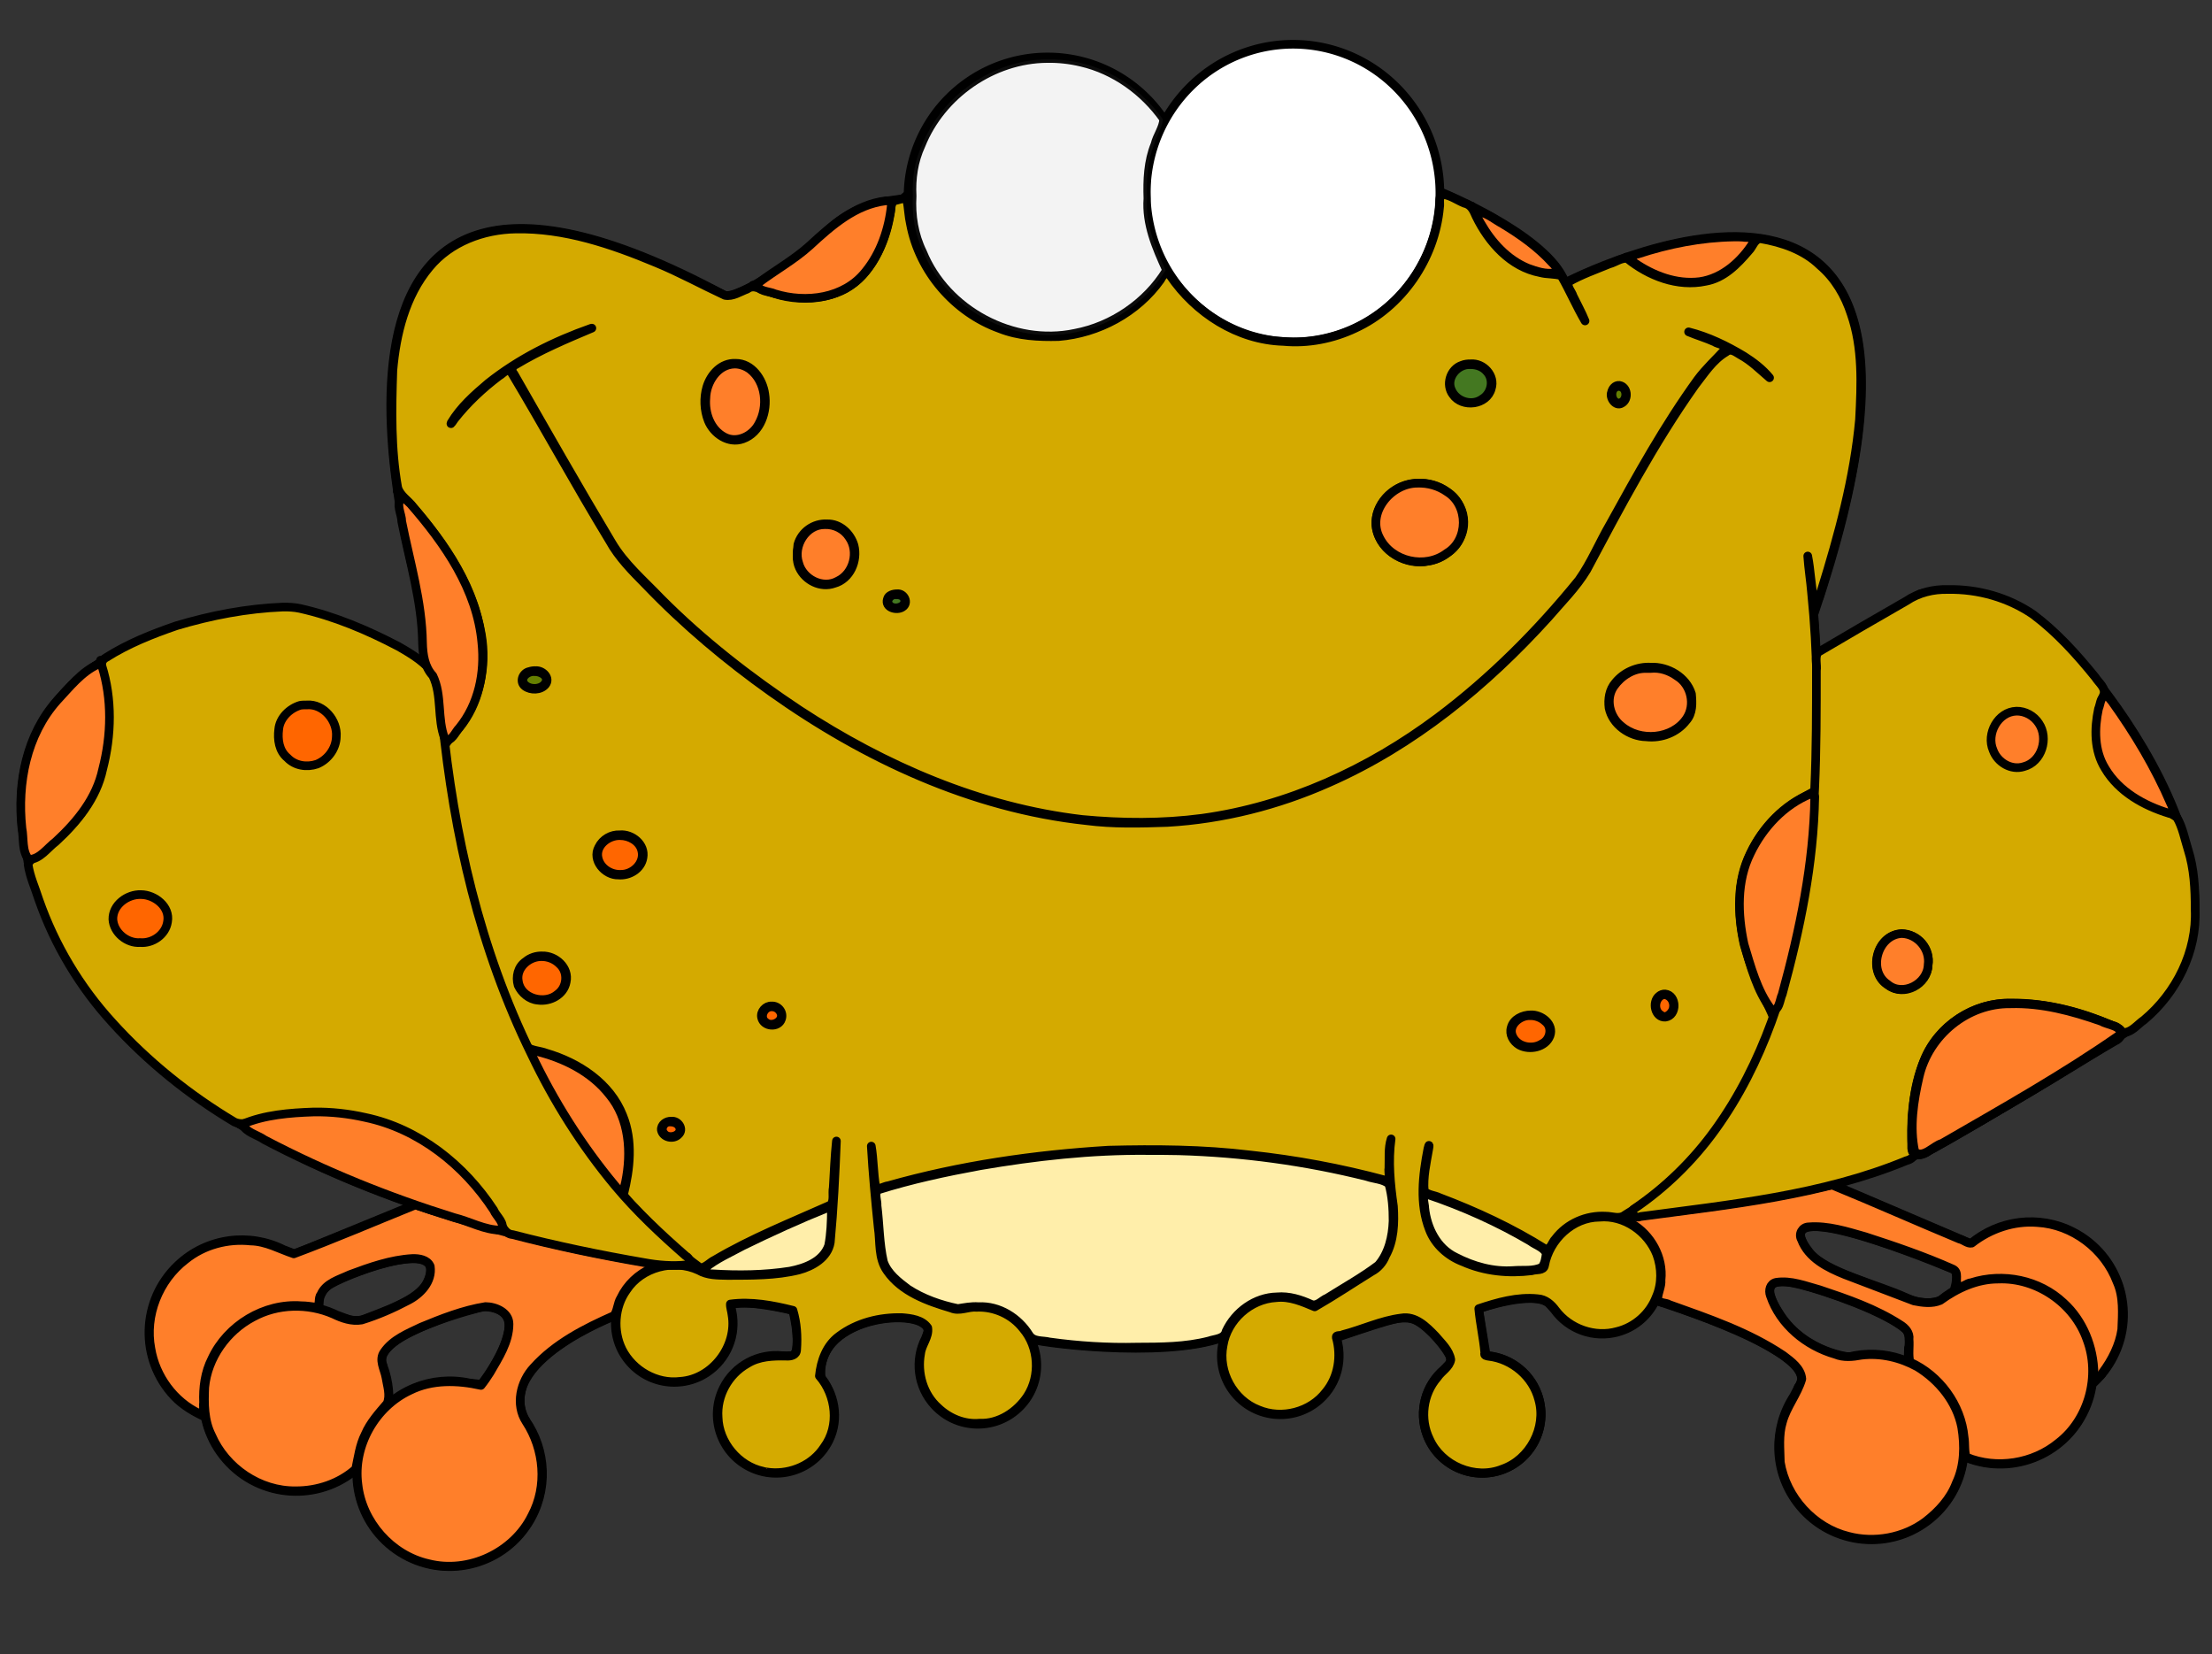 <?xml version="1.0" encoding="UTF-8" standalone="no"?>
<!-- Created with Inkscape (http://www.inkscape.org/) -->

<svg
   width="210mm"
   height="157mm"
   viewBox="0 0 210 157"
   version="1.1"
   id="svg5"
   inkscape:version="1.1.2 (1:1.1+202202050950+0a00cf5339)"
   sodipodi:docname="logo-toad.svg"
   xmlns:inkscape="http://www.inkscape.org/namespaces/inkscape"
   xmlns:sodipodi="http://sodipodi.sourceforge.net/DTD/sodipodi-0.dtd"
   xmlns="http://www.w3.org/2000/svg"
   xmlns:svg="http://www.w3.org/2000/svg">
  <rect x="0" y="0" width="210" height="157" fill="#333333" stroke="none"/>
  <sodipodi:namedview
     id="namedview7"
     pagecolor="#ffffff"
     bordercolor="#666666"
     borderopacity="1.0"
     inkscape:pageshadow="2"
     inkscape:pageopacity="0.0"
     inkscape:pagecheckerboard="true"
     inkscape:document-units="mm"
     showgrid="false"
     inkscape:zoom="2.114039"
     inkscape:cx="429.27306"
     inkscape:cy="251.65099"
     inkscape:window-width="3840"
     inkscape:window-height="2091"
     inkscape:window-x="1920"
     inkscape:window-y="0"
     inkscape:window-maximized="1"
     inkscape:current-layer="layer1"
     height="200mm"
     inkscape:snap-global="true"
     inkscape:snap-bbox="true"
     scale-x="1" />
  <defs
     id="defs2" />
  <g
     inkscape:label="Layer 1"
     inkscape:groupmode="layer"
     id="layer1"
     style="display:inline">
    <path
       style="fill:none;stroke:#000000;stroke-width:0.82;stroke-linecap:round;stroke-linejoin:round;stroke-miterlimit:4;stroke-dasharray:none;stroke-opacity:1"
       d="m 66.569,120.501 c 0,0 -49.855,-4.88 -61.929,-32.883 C -7.434,59.615 25.637,57.179 28.408,57.795 c 2.771,0.616 12.807,4.01 13.191,7.366 0.384,3.356 1.657,37.792 24.971,55.34 z"
       id="path1000"
       sodipodi:nodetypes="csssc" />
    <path
       style="fill:none;stroke:#000000;stroke-width:0.82;stroke-linecap:round;stroke-linejoin:round;stroke-miterlimit:4;stroke-dasharray:none;stroke-opacity:1"
       d="m 40.31,63.099 -0.229,-4.557 -0.124,-1.633 c 0,0 -16.272,-53.122 28.781,-28.906 1.082,0.581 7.606,-3.684 9.418,-5.691 3.121,-3.457 7.323,-3.279 7.56,-3.471 l 0.485,-0.392"
       id="path1857"
       sodipodi:nodetypes="cccsssc" />
    <path
       id="path2450"
       style="fill:none;fill-opacity:1;stroke:#000000;stroke-width:0.82;stroke-linecap:round;stroke-linejoin:round;stroke-miterlimit:4;stroke-dasharray:none;stroke-opacity:1"
       d="M 99.459,5.406 A 13.254,13.28 0 0 0 86.205,18.686 13.254,13.28 0 0 0 99.459,31.965 13.254,13.28 0 0 0 111.149,24.925 c -0.112,-0.148 -0.033,-0.316 0.148,-0.322 0.007,-2.64e-4 0.015,-2.49e-4 0.022,0 A 13.254,13.28 0 0 0 112.714,18.686 13.254,13.28 0 0 0 99.459,5.406 Z" />
    <path
       id="ellipse2636"
       style="fill:#ffffff;stroke:#000000;stroke-width:0.82;stroke-linecap:round;stroke-linejoin:round;stroke-miterlimit:4;stroke-dasharray:none;stroke-opacity:1"
       d="m 136.699,18.326 a 13.939,14.125 0 0 1 -13.939,14.125 13.939,14.125 0 0 1 -13.939,-14.125 13.939,14.125 0 0 1 13.939,-14.125 13.939,14.125 0 0 1 13.939,14.125 z" />
    <path
       style="fill:none;stroke:#000000;stroke-width:0.82;stroke-linecap:round;stroke-linejoin:round;stroke-miterlimit:4;stroke-dasharray:none;stroke-opacity:1"
       d="m 136.926,18.283 c 0,0 9.285,3.796 11.435,8.021 2.15,4.225 2.15,4.225 2.15,4.225"
       id="path133" />
    <path
       style="fill:none;stroke:#000000;stroke-width:0.82;stroke-linecap:round;stroke-linejoin:round;stroke-miterlimit:4;stroke-dasharray:none;stroke-opacity:1"
       d="m 148.591,26.828 c 0,0 41.569,-21.656 23.67,31.31"
       id="path267"
       sodipodi:nodetypes="cc" />
    <path
       style="fill:none;stroke:#000000;stroke-width:0.82;stroke-linecap:round;stroke-linejoin:round;stroke-miterlimit:4;stroke-dasharray:none;stroke-opacity:1"
       d="m 171.603,52.694 c 0,0 7.628,50.521 -19.228,63.705"
       id="path269"
       sodipodi:nodetypes="cc" />
    <path
       style="fill:none;stroke:#000000;stroke-width:0.82;stroke-linecap:round;stroke-linejoin:round;stroke-miterlimit:4;stroke-dasharray:none;stroke-opacity:1"
       d="m 172.541,62.062 9.707,-5.673 c 0,0 6.175,-1.837 11.844,2.855 5.669,4.691 25.106,29.315 6.245,39.65 -18.861,10.334 -15.907,13.291 -46.385,16.655"
       id="path285"
       sodipodi:nodetypes="ccssc" />
    <path
       style="fill:none;stroke:#000000;stroke-width:0.82;stroke-linecap:round;stroke-linejoin:round;stroke-miterlimit:4;stroke-dasharray:none;stroke-opacity:1"
       d="m 48.445,35.007 c 0,0 7.991,13.939 9.892,17.082 1.96,3.239 49.362,55.275 91.983,2.548"
       id="path302"
       sodipodi:nodetypes="csc" />
    <path
       style="fill:none;stroke:#000000;stroke-width:0.82;stroke-linecap:round;stroke-linejoin:round;stroke-miterlimit:4;stroke-dasharray:none;stroke-opacity:1"
       d="m 150.32,54.637 c 0,0 11.277,-22.118 14.132,-21.39"
       id="path304"
       sodipodi:nodetypes="cc" />
    <path
       style="fill:none;stroke:#000000;stroke-width:0.82;stroke-linecap:round;stroke-linejoin:round;stroke-miterlimit:4;stroke-dasharray:none;stroke-opacity:1"
       d="m 39.346,114.358 -11.289,4.628"
       id="path325"
       sodipodi:nodetypes="cc" />
    <path
       style="fill:none;stroke:#000000;stroke-width:0.82;stroke-linecap:round;stroke-linejoin:round;stroke-miterlimit:4;stroke-dasharray:none;stroke-opacity:1"
       d="m 174.063,112.461 13.035,5.576"
       id="path366"
       sodipodi:nodetypes="cc" />
    <path
       style="fill:none;stroke:#000000;stroke-width:0.82;stroke-linecap:round;stroke-linejoin:round;stroke-miterlimit:4;stroke-dasharray:none;stroke-opacity:1"
       d="m 79.41,108.217 -0.548,9.154 c 0,0 0.258,2.007 -2.626,3.027 -2.628,0.929 -8.948,0.569 -8.948,0.569"
       id="path58"
       sodipodi:nodetypes="ccsc" />
    <path
       style="fill:none;stroke:#000000;stroke-width:0.82;stroke-linecap:round;stroke-linejoin:round;stroke-miterlimit:4;stroke-dasharray:none;stroke-opacity:1"
       d="m 82.701,108.787 0.903,9.789 c 0,0 -0.558,3.962 7.678,5.789 m -3.219,2.257 c 0.818,-2.713 -10.848,-2.103 -10.089,4.212 m -3.016,-2.14 c 1.406,0.192 0.315,-4.305 0.315,-4.305 0,0 -4.886,-1.201 -5.964,-0.446"
       id="path60"
       sodipodi:nodetypes="cccccccc" />
    <path
       style="fill:none;stroke:#000000;stroke-width:0.82;stroke-linecap:round;stroke-linejoin:round;stroke-miterlimit:4;stroke-dasharray:none;stroke-opacity:1"
       d="m 135.707,108.619 c 0,0 -2.276,7.992 2.059,10.54 4.336,2.548 8.787,1.2 8.787,1.2 m 0.589,3.452 c -1.398,-1.466 -6.771,0.422 -6.771,0.422 l 0.731,4.463 m -3.503,0.848 c 0,0 0.272,-0.453 -0.025,-0.972 -0.682,-1.189 -2.422,-3.1 -3.505,-3.376 0,0 -0.374,-0.081 -0.51,-0.078 -0.794,0.023 -0.417,-0.297 -6.694,1.852"
       id="path62"
       sodipodi:nodetypes="cscccccsssc" />
    <path
       style="fill:none;stroke:#000000;stroke-width:0.82;stroke-linecap:round;stroke-linejoin:round;stroke-miterlimit:4;stroke-dasharray:none;stroke-opacity:1"
       d="m 124.781,124.048 6.066,-3.794 c 0,0 2.047,-2.327 1.342,-6.278 -0.705,-3.95 -0.114,-5.863 -0.114,-5.863"
       id="path64"
       sodipodi:nodetypes="ccsc" />
    <path
       style="fill:none;stroke:#000000;stroke-width:0.82;stroke-linecap:round;stroke-linejoin:round;stroke-miterlimit:4;stroke-dasharray:none;stroke-opacity:1"
       d="m 97.846,127.076 c 0.003,0.248 12.464,2.001 18.366,-0.166"
       id="path68"
       sodipodi:nodetypes="cc" />
    <path
       style="fill:none;stroke:#000000;stroke-width:0.82;stroke-linecap:round;stroke-linejoin:round;stroke-miterlimit:4;stroke-dasharray:none;stroke-opacity:1"
       d="m 56.27,31.135 c -0.016,0.02 -9.629,3.072 -13.523,9.133"
       id="path1358"
       sodipodi:nodetypes="cc" />
    <path
       style="fill:none;stroke:#000000;stroke-width:0.82;stroke-linecap:round;stroke-linejoin:round;stroke-miterlimit:4;stroke-dasharray:none;stroke-opacity:1"
       d="m 160.298,31.494 c 0,0 5.397,1.543 7.705,4.403"
       id="path1360" />
    <path
       style="fill:none;stroke:#000000;stroke-width:0.82;stroke-linecap:round;stroke-linejoin:round;stroke-miterlimit:4;stroke-dasharray:none;stroke-opacity:1"
       d="m 50.092,99.574 c 0.351,0.057 12.62,1.91 8.965,14.047"
       id="path1362"
       sodipodi:nodetypes="cc" />
    <path
       style="fill:none;stroke:#000000;stroke-width:0.82;stroke-linecap:round;stroke-linejoin:round;stroke-miterlimit:4;stroke-dasharray:none;stroke-opacity:1"
       d="m 172.418,75.117 c 0,0 -13.203,4.881 -3.969,21.378"
       id="path1364"
       sodipodi:nodetypes="cc" />
    <path
       id="path1388"
       style="fill:none;stroke:#000000;stroke-width:0.82;stroke-linecap:round;stroke-linejoin:round;stroke-miterlimit:4;stroke-dasharray:none;stroke-opacity:1"
       d="m 81.16,52.598 a 2.76,2.881 0 0 1 -2.76,2.881 2.76,2.881 0 0 1 -2.76,-2.881 2.76,2.881 0 0 1 2.76,-2.881 2.76,2.881 0 0 1 2.76,2.881 z" />
    <path
       id="path1390"
       style="fill:none;stroke:#000000;stroke-width:0.82;stroke-linecap:round;stroke-linejoin:round;stroke-miterlimit:4;stroke-dasharray:none;stroke-opacity:1"
       d="m 85.955,57.066 a 0.864,0.691 0 0 1 -0.864,0.691 0.864,0.691 0 0 1 -0.864,-0.691 0.864,0.691 0 0 1 0.864,-0.691 0.864,0.691 0 0 1 0.864,0.691 z" />
    <path
       id="path1392"
       style="fill:none;stroke:#000000;stroke-width:0.82;stroke-linecap:round;stroke-linejoin:round;stroke-miterlimit:4;stroke-dasharray:none;stroke-opacity:1"
       d="m 147.201,97.889 a 1.886,1.53 0 0 1 -1.886,1.53 1.886,1.53 0 0 1 -1.886,-1.53 1.886,1.53 0 0 1 1.886,-1.53 1.886,1.53 0 0 1 1.886,1.53 z" />
    <path
       id="path1394"
       style="fill:none;stroke:#000000;stroke-width:0.82;stroke-linecap:round;stroke-linejoin:round;stroke-miterlimit:4;stroke-dasharray:none;stroke-opacity:1"
       d="m 160.656,66.642 a 3.97,3.314 0 0 1 -3.97,3.314 3.97,3.314 0 0 1 -3.97,-3.314 3.97,3.314 0 0 1 3.97,-3.314 3.97,3.314 0 0 1 3.97,3.314 z" />
    <path
       id="path1396"
       style="fill:none;stroke:#000000;stroke-width:0.82;stroke-linecap:round;stroke-linejoin:round;stroke-miterlimit:4;stroke-dasharray:none;stroke-opacity:1"
       d="m 53.767,92.85 a 2.329,2.095 0 0 1 -2.329,2.095 2.329,2.095 0 0 1 -2.329,-2.095 2.329,2.095 0 0 1 2.329,-2.095 2.329,2.095 0 0 1 2.329,2.095 z" />
    <path
       id="path1398"
       style="fill:none;stroke:#000000;stroke-width:0.82;stroke-linecap:round;stroke-linejoin:round;stroke-miterlimit:4;stroke-dasharray:none;stroke-opacity:1"
       d="m 64.609,107.179 a 0.898,0.755 0 0 1 -0.898,0.755 0.898,0.755 0 0 1 -0.898,-0.755 0.898,0.755 0 0 1 0.898,-0.755 0.898,0.755 0 0 1 0.898,0.755 z" />
    <path
       id="path1400"
       style="fill:none;stroke:#000000;stroke-width:0.82;stroke-linecap:round;stroke-linejoin:round;stroke-miterlimit:4;stroke-dasharray:none;stroke-opacity:1"
       d="m 16.086,87.204 a 2.75,2.418 0 0 1 -2.75,2.418 2.75,2.418 0 0 1 -2.75,-2.418 2.75,2.418 0 0 1 2.75,-2.418 2.75,2.418 0 0 1 2.75,2.418 z" />
    <path
       id="path1402"
       style="fill:none;stroke:#000000;stroke-width:0.82;stroke-linecap:round;stroke-linejoin:round;stroke-miterlimit:4;stroke-dasharray:none;stroke-opacity:1"
       d="m 32.079,69.791 a 2.927,3.049 0 0 1 -2.927,3.049 2.927,3.049 0 0 1 -2.927,-3.049 2.927,3.049 0 0 1 2.927,-3.049 2.927,3.049 0 0 1 2.927,3.049 z" />
    <path
       id="path1404"
       style="fill:none;stroke:#000000;stroke-width:0.82;stroke-linecap:round;stroke-linejoin:round;stroke-miterlimit:4;stroke-dasharray:none;stroke-opacity:1"
       d="m 183.056,91.314 a 2.45,2.614 0 0 1 -2.45,2.614 2.45,2.614 0 0 1 -2.45,-2.614 2.45,2.614 0 0 1 2.45,-2.614 2.45,2.614 0 0 1 2.45,2.614 z" />
    <path
       id="path1406"
       style="fill:none;stroke:#000000;stroke-width:0.82;stroke-linecap:round;stroke-linejoin:round;stroke-miterlimit:4;stroke-dasharray:none;stroke-opacity:1"
       d="m 193.905,70.194 a 2.388,2.591 0 0 1 -2.388,2.591 2.388,2.591 0 0 1 -2.388,-2.591 2.388,2.591 0 0 1 2.388,-2.591 2.388,2.591 0 0 1 2.388,2.591 z" />
    <path
       id="path1408"
       style="fill:none;stroke:#000000;stroke-width:0.82;stroke-linecap:round;stroke-linejoin:round;stroke-miterlimit:4;stroke-dasharray:none;stroke-opacity:1"
       d="m 141.625,36.393 a 2.007,1.859 0 0 1 -2.007,1.859 2.007,1.859 0 0 1 -2.007,-1.859 2.007,1.859 0 0 1 2.007,-1.859 2.007,1.859 0 0 1 2.007,1.859 z" />
    <path
       id="path1410"
       style="fill:none;stroke:#000000;stroke-width:0.82;stroke-linecap:round;stroke-linejoin:round;stroke-miterlimit:4;stroke-dasharray:none;stroke-opacity:1"
       d="m 138.943,49.596 a 4.143,3.707 0 0 1 -4.143,3.707 4.143,3.707 0 0 1 -4.143,-3.707 4.143,3.707 0 0 1 4.143,-3.707 4.143,3.707 0 0 1 4.143,3.707 z" />
    <path
       id="path1412"
       style="fill:none;stroke:#000000;stroke-width:0.82;stroke-linecap:round;stroke-linejoin:round;stroke-miterlimit:4;stroke-dasharray:none;stroke-opacity:1"
       d="m 74.232,96.407 a 0.957,0.893 0 0 1 -0.957,0.893 0.957,0.893 0 0 1 -0.957,-0.893 0.957,0.893 0 0 1 0.957,-0.893 0.957,0.893 0 0 1 0.957,0.893 z" />
    <path
       id="path1414"
       style="fill:none;stroke:#000000;stroke-width:0.82;stroke-linecap:round;stroke-linejoin:round;stroke-miterlimit:4;stroke-dasharray:none;stroke-opacity:1"
       d="m 61.046,81.143 a 2.175,1.899 0 0 1 -2.175,1.899 2.175,1.899 0 0 1 -2.175,-1.899 2.175,1.899 0 0 1 2.175,-1.899 2.175,1.899 0 0 1 2.175,1.899 z" />
    <path
       id="path1416"
       style="fill:none;stroke:#000000;stroke-width:0.82;stroke-linecap:round;stroke-linejoin:round;stroke-miterlimit:4;stroke-dasharray:none;stroke-opacity:1"
       d="m 51.924,64.55 a 1.177,0.856 0 0 1 -1.177,0.856 1.177,0.856 0 0 1 -1.177,-0.856 1.177,0.856 0 0 1 1.177,-0.856 1.177,0.856 0 0 1 1.177,0.856 z" />
    <path
       style="fill:none;stroke:#000000;stroke-width:0.82;stroke-linecap:round;stroke-linejoin:round;stroke-miterlimit:4;stroke-dasharray:none;stroke-opacity:1"
       d="m 71.474,27.076 c 0,0 11.429,5.726 13.164,-7.962"
       id="path1451"
       sodipodi:nodetypes="cc" />
    <path
       style="fill:none;stroke:#000000;stroke-width:0.82;stroke-linecap:round;stroke-linejoin:round;stroke-miterlimit:4;stroke-dasharray:none;stroke-opacity:1"
       d="m 37.716,46.608 c 0,0 14.79,13.989 4.44,24.018"
       id="path1453"
       sodipodi:nodetypes="cc" />
    <path
       style="fill:none;stroke:#000000;stroke-width:0.82;stroke-linecap:round;stroke-linejoin:round;stroke-miterlimit:4;stroke-dasharray:none;stroke-opacity:1"
       d="m 9.542,62.667 c 0,0 4.5,12.815 -6.885,19.172"
       id="path1455"
       sodipodi:nodetypes="cc" />
    <path
       style="fill:none;stroke:#000000;stroke-width:0.82;stroke-linecap:round;stroke-linejoin:round;stroke-miterlimit:4;stroke-dasharray:none;stroke-opacity:1"
       d="m 201.47,97.999 c 0,0 -20.928,-10.92 -19.793,11.537"
       id="path1457" />
    <path
       style="fill:none;stroke:#000000;stroke-width:0.82;stroke-linecap:round;stroke-linejoin:round;stroke-miterlimit:4;stroke-dasharray:none;stroke-opacity:1"
       d="m 199.787,65.628 c 0,0 -4.541,8.555 6.776,11.838"
       id="path1459"
       sodipodi:nodetypes="cc" />
    <path
       style="fill:none;stroke:#000000;stroke-width:0.82;stroke-linecap:round;stroke-linejoin:round;stroke-miterlimit:4;stroke-dasharray:none;stroke-opacity:1"
       d="m 22.74,106.698 c 0,0 16.56,-6.284 25.338,10.256"
       id="path1461"
       sodipodi:nodetypes="cc" />
    <path
       style="fill:none;stroke:#000000;stroke-width:0.82;stroke-linecap:round;stroke-linejoin:round;stroke-miterlimit:4;stroke-dasharray:none;stroke-opacity:1"
       d="m 154.378,24.408 c 0,0 7.506,6.564 12.383,-1.802"
       id="path1463"
       sodipodi:nodetypes="cc" />
    <path
       style="fill:none;stroke:#000000;stroke-width:0.82;stroke-linecap:round;stroke-linejoin:round;stroke-miterlimit:4;stroke-dasharray:none;stroke-opacity:1"
       d="m 139.735,19.569 c 0,0 2.443,6.834 8.306,6.399"
       id="path1465"
       sodipodi:nodetypes="cc" />
    <path
       id="path1489"
       style="fill:none;stroke:#000000;stroke-width:0.82;stroke-linecap:round;stroke-linejoin:round;stroke-miterlimit:4;stroke-dasharray:none;stroke-opacity:1"
       d="m 72.64,38.128 a 2.862,3.642 0 0 1 -2.862,3.642 2.862,3.642 0 0 1 -2.862,-3.642 2.862,3.642 0 0 1 2.862,-3.642 2.862,3.642 0 0 1 2.862,3.642 z" />
    <path
       id="path1491"
       style="fill:none;stroke:#000000;stroke-width:0.82;stroke-linecap:round;stroke-linejoin:round;stroke-miterlimit:4;stroke-dasharray:none;stroke-opacity:1"
       d="m 154.387,37.464 a 0.701,0.868 0 0 1 -0.701,0.868 0.701,0.868 0 0 1 -0.701,-0.868 0.701,0.868 0 0 1 0.701,-0.868 0.701,0.868 0 0 1 0.701,0.868 z" />
    <path
       id="path1493"
       style="fill:none;stroke:#000000;stroke-width:0.82;stroke-linecap:round;stroke-linejoin:round;stroke-miterlimit:4;stroke-dasharray:none;stroke-opacity:1"
       d="m 158.934,95.446 a 0.898,1.081 0 0 1 -0.898,1.081 0.898,1.081 0 0 1 -0.898,-1.081 0.898,1.081 0 0 1 0.898,-1.081 0.898,1.081 0 0 1 0.898,1.081 z" />
    <path
       id="path7583"
       style="fill:#ffffff;stroke:#000000;stroke-width:0.82;stroke-linecap:round;stroke-linejoin:round;stroke-miterlimit:4;stroke-dasharray:none;stroke-opacity:1"
       d="m 140.937,128.656 c 2.187,0.088 4.212,1.463 5.023,3.642 1.077,2.897 -0.398,6.118 -3.294,7.196 -2.897,1.077 -6.118,-0.398 -7.196,-3.294 -0.843,-2.267 -0.123,-4.733 1.618,-6.214 0.484,-0.412 0.813,-0.874 0,0"
       sodipodi:nodetypes="cssssc" />
    <path
       id="path2743"
       style="fill:none;stroke:#000000;stroke-width:0.82;stroke-linecap:round;stroke-linejoin:round;stroke-miterlimit:4;stroke-dasharray:none;stroke-opacity:1"
       d="m 66.569,120.501 c 2.908,-2.163 8.952,-4.589 12.578,-6.21 m 3.8,-1.295 c 8.541,-2.62 18.344,-3.835 25.702,-3.877 8.479,0 16.453,1.127 23.399,3.108 m 3.084,0.958 c 4.831,1.63 9.073,3.692 12.524,6.083"
       sodipodi:nodetypes="ccccccc" />
    <path
       id="path4820"
       style="fill:#ffffff;stroke:#000000;stroke-width:0.82;stroke-linecap:round;stroke-linejoin:round;stroke-miterlimit:4;stroke-dasharray:none;stroke-opacity:1"
       d="m 140.937,128.656 c 2.187,0.088 4.212,1.463 5.023,3.642 1.077,2.897 -0.398,6.118 -3.294,7.196 -2.897,1.077 -6.118,-0.398 -7.196,-3.294 -0.843,-2.267 -0.123,-4.733 1.618,-6.214 0.484,-0.412 0.813,-0.874 0,0"
       sodipodi:nodetypes="cssssc" />
    <path
       id="path4978"
       style="fill:#ffffff;stroke:#000000;stroke-width:0.82;stroke-linecap:round;stroke-linejoin:round;stroke-miterlimit:4;stroke-dasharray:none;stroke-opacity:1"
       d="m 126.833,126.845 c 0.721,2.067 0.185,4.455 -1.546,6.009 -2.3,2.065 -5.838,1.874 -7.903,-0.425 -2.065,-2.3 -1.874,-5.838 0.425,-7.903 1.8,-1.616 4.358,-1.851 6.375,-0.774 0.56,0.299 1.112,0.436 0,0"
       sodipodi:nodetypes="cssssc" />
    <path
       id="path6852"
       style="fill:#ffffff;stroke:#000000;stroke-width:0.82;stroke-linecap:round;stroke-linejoin:round;stroke-miterlimit:4;stroke-dasharray:none;stroke-opacity:1"
       d="m 69.299,123.772 c 0.721,2.067 0.185,4.455 -1.546,6.009 -2.3,2.065 -5.838,1.874 -7.903,-0.425 -2.065,-2.3 -1.874,-5.838 0.425,-7.903 1.8,-1.616 4.358,-1.851 6.375,-0.774 0.56,0.299 1.112,0.436 0,0"
       sodipodi:nodetypes="cssssc" />
    <path
       id="path6854"
       style="fill:#ffffff;stroke:#000000;stroke-width:0.82;stroke-linecap:round;stroke-linejoin:round;stroke-miterlimit:4;stroke-dasharray:none;stroke-opacity:1"
       d="m 77.801,130.563 c 1.434,1.654 1.93,4.085 0.897,6.169 -1.373,2.769 -4.73,3.901 -7.499,2.528 -2.769,-1.373 -3.901,-4.73 -2.528,-7.499 1.074,-2.167 3.364,-3.331 5.636,-3.077 0.631,0.071 1.194,-0.006 0,0"
       sodipodi:nodetypes="cssssc" />
    <path
       id="path6866"
       style="fill:#ffffff;stroke:#000000;stroke-width:0.82;stroke-linecap:round;stroke-linejoin:round;stroke-miterlimit:4;stroke-dasharray:none;stroke-opacity:1"
       d="m 90.899,124.343 c 2.054,-0.757 4.451,-0.263 6.035,1.44 2.105,2.263 1.977,5.804 -0.286,7.909 -2.263,2.105 -5.804,1.977 -7.909,-0.286 -1.647,-1.771 -1.927,-4.325 -0.886,-6.36 0.289,-0.566 0.416,-1.119 0,0"
       sodipodi:nodetypes="cssssc" />
    <path
       id="path6868"
       style="fill:#ffffff;stroke:#000000;stroke-width:0.82;stroke-linecap:round;stroke-linejoin:round;stroke-miterlimit:4;stroke-dasharray:none;stroke-opacity:1"
       d="m 146.553,120.359 c 0.267,-2.172 1.804,-4.078 4.043,-4.706 2.976,-0.835 6.065,0.9 6.9,3.875 0.835,2.976 -0.9,6.065 -3.875,6.9 -2.329,0.654 -4.727,-0.267 -6.06,-2.124 -0.37,-0.516 -0.805,-0.882 0,0"
       sodipodi:nodetypes="cssssc" />
    <path
       id="path3964"
       style="fill:#ffffff;stroke:#000000;stroke-width:0.82;stroke-linecap:round;stroke-linejoin:round;stroke-miterlimit:4;stroke-dasharray:none;stroke-opacity:1"
       d="m 19.495,134.509 c -1.014,-0.459 -2.138,-1.108 -2.949,-1.967 -3.343,-3.54 -3.184,-9.12 0.356,-12.463 2.77,-2.616 6.79,-3.088 10.01,-1.472 0.894,0.449 1.768,0.642 0,0"
       sodipodi:nodetypes="csssc" />
    <path
       id="path5609"
       style="fill:#ffffff;stroke:#000000;stroke-width:0.82;stroke-linecap:round;stroke-linejoin:round;stroke-miterlimit:4;stroke-dasharray:none;stroke-opacity:1"
       d="m 36.33,129.53 c 1.258,3.211 0.557,7.003 -2.075,9.553 -3.497,3.388 -9.079,3.3 -12.467,-0.197 -3.388,-3.497 -3.3,-9.079 0.197,-12.467 2.737,-2.652 6.75,-3.174 9.99,-1.6 0.9,0.437 1.776,0.62 0,0"
       sodipodi:nodetypes="cssssc" />
    <path
       id="path5611"
       style="fill:#ffffff;stroke:#000000;stroke-width:0.82;stroke-linecap:round;stroke-linejoin:round;stroke-miterlimit:4;stroke-dasharray:none;stroke-opacity:1"
       d="m 49.901,134.815 c 1.982,2.822 2.198,6.672 0.244,9.772 -2.596,4.119 -8.04,5.354 -12.16,2.758 -4.119,-2.596 -5.354,-8.04 -2.758,-12.16 2.032,-3.224 5.808,-4.681 9.328,-3.918 0.978,0.212 1.873,0.182 0,0"
       sodipodi:nodetypes="cssssc" />
    <path
       style="display:inline;fill:none;stroke:#000000;stroke-width:0.82;stroke-linecap:round;stroke-linejoin:round;stroke-miterlimit:4;stroke-dasharray:none;stroke-opacity:1"
       d="m 30.347,124.267 c 0,0 -0.402,-1.574 1.077,-2.401 2.29,-1.28 11.301,-4.581 9.119,-0.133 -0.842,1.717 -4.258,2.774 -5.951,3.466 -0.754,0.308 -1.627,-0.009 -1.627,-0.009 m 3.366,4.341 c -1.099,-2.919 9.514,-5.486 9.514,-5.486 0,0 2.942,-0.139 2.413,2.365 -0.528,2.505 -2.643,5.069 -2.643,5.069 m 4.286,3.336 c -3.098,-5.557 8.589,-9.957 8.589,-9.957"
       id="path345"
       sodipodi:nodetypes="cssscccsccc" />
    <path
       id="path1415"
       style="fill:#ffffff;stroke:#000000;stroke-width:0.82;stroke-linecap:round;stroke-linejoin:round;stroke-miterlimit:4;stroke-dasharray:none;stroke-opacity:1"
       d="m 187.098,118.037 c 2.636,-2.223 6.453,-2.778 9.713,-1.105 4.332,2.223 6.042,7.537 3.819,11.869 -0.482,0.939 -1.109,1.755 -1.84,2.435"
       sodipodi:nodetypes="cssc" />
    <path
       id="path1417"
       style="fill:#ffffff;stroke:#000000;stroke-width:0.82;stroke-linecap:round;stroke-linejoin:round;stroke-miterlimit:4;stroke-dasharray:none;stroke-opacity:1"
       d="m 184.214,123.422 c 2.636,-2.223 6.453,-2.778 9.713,-1.105 4.332,2.223 6.042,7.537 3.819,11.869 -2.223,4.332 -7.537,6.042 -11.869,3.819 -3.39,-1.74 -5.175,-5.372 -4.725,-8.946 0.125,-0.993 0.016,-1.881 0,0"
       sodipodi:nodetypes="cssssc" />
    <path
       id="path2691"
       style="fill:#ffffff;stroke:#000000;stroke-width:0.82;stroke-linecap:round;stroke-linejoin:round;stroke-miterlimit:4;stroke-dasharray:none;stroke-opacity:1"
       d="m 175.51,128.793 c 3.344,-0.843 7.017,0.331 9.215,3.263 2.92,3.897 2.128,9.422 -1.768,12.342 -3.897,2.92 -9.422,2.128 -12.342,-1.768 -2.285,-3.049 -2.297,-7.097 -0.327,-10.112 0.547,-0.838 0.839,-1.684 0,0"
       sodipodi:nodetypes="cssssc" />
    <path
       style="display:inline;fill:none;stroke:#000000;stroke-width:0.82;stroke-linecap:round;stroke-linejoin:round;stroke-miterlimit:4;stroke-dasharray:none;stroke-opacity:1"
       d="m 185.532,122.415 c 0,0 0.556,-1.665 -0.147,-1.955 -4.128,-1.704 -17.995,-7.152 -13.577,-1.571 1.485,1.876 6.611,3.086 9.126,4.269 1.946,0.915 3.281,0.263 3.281,0.263 m -3.023,4.574 c 0,0 0.261,-1.337 -0.293,-1.829 -1.82,-1.619 -7.564,-3.636 -9.925,-4.219 -1.816,-0.448 -4.379,-0.827 -1.952,2.859 2.427,3.686 6.796,4.007 6.49,3.986 m -4.795,2.873 c 2.758,-3.213 -13.618,-8.244 -13.618,-8.244"
       id="path368"
       sodipodi:nodetypes="csssccsssccc" />
    <path
       style="fill:#d4aa00;stroke:#000000;stroke-width:0.82;stroke-linecap:round;stroke-linejoin:round;stroke-miterlimit:4;stroke-dasharray:none"
       d="m 137.058,18.467 c -0.567,0.096 -0.303,0.817 -0.393,1.211 -0.443,4.869 -3.545,9.43 -8.007,11.481 -2.115,0.998 -4.485,1.465 -6.813,1.248 -4.351,-0.129 -8.343,-2.704 -10.757,-6.253 -0.309,-0.579 -0.732,0.044 -0.906,0.387 -2.212,3.122 -5.899,5.1 -9.689,5.406 -1.891,0.047 -3.811,-0.046 -5.601,-0.763 -4.273,-1.537 -7.617,-5.43 -8.452,-9.897 -0.173,-0.738 -0.192,-1.502 -0.33,-2.245 -0.299,-0.373 -0.834,-0.01 -1.223,0.01 -0.415,0.312 -0.258,0.966 -0.425,1.419 -0.506,2.702 -1.738,5.562 -4.222,6.952 -2.299,1.213 -5.008,1.005 -7.402,0.231 -0.628,-0.157 -1.283,-0.704 -1.897,-0.214 -0.683,0.245 -1.374,0.744 -2.118,0.595 -2.196,-1.02 -4.324,-2.196 -6.569,-3.115 -4.211,-1.762 -8.683,-3.279 -13.303,-3.182 -3.06,0.048 -6.2,1.213 -8.184,3.617 -2.285,2.725 -3.17,6.331 -3.471,9.802 -0.121,3.71 -0.199,7.458 0.461,11.127 0.228,0.78 1.021,1.211 1.471,1.853 2.985,3.484 5.675,7.509 6.469,12.094 0.54,3.066 -0.182,6.301 -2.09,8.804 -0.413,0.653 -1.094,1.145 -1.427,1.833 1.211,9.803 3.611,19.527 7.808,28.497 0.533,0.374 1.267,0.365 1.873,0.6 3.067,0.9 6.058,2.85 7.262,5.927 0.974,2.394 0.684,5.054 0.074,7.49 0.339,0.765 1.088,1.276 1.617,1.908 1.767,1.814 3.626,3.576 5.673,5.057 0.511,-0.024 0.914,-0.541 1.387,-0.759 3.501,-2.067 7.293,-3.564 10.995,-5.22 0.346,-0.436 0.124,-1.11 0.237,-1.642 0.088,-1.475 0.145,-2.951 0.3,-4.422 -0.124,3.205 -0.283,6.421 -0.582,9.619 -0.231,1.448 -1.694,2.276 -2.991,2.624 -2.192,0.543 -4.504,0.509 -6.754,0.518 -0.946,-0.023 -1.909,7.9e-4 -2.763,-0.495 -2.344,-1.088 -5.406,-0.304 -6.835,1.88 -1.16,1.609 -1.298,3.893 -0.417,5.658 1.012,1.99 3.281,3.289 5.517,3.008 3.042,-0.196 5.439,-3.339 4.91,-6.325 -0.03,-0.332 -0.172,-0.698 -0.153,-1.014 1.991,-0.266 4.001,0.115 5.944,0.598 0.362,1.209 0.441,2.482 0.347,3.739 -0.011,0.532 -0.562,0.639 -0.987,0.61 -1.27,-0.028 -2.604,0.018 -3.711,0.723 -1.779,1.003 -2.906,3.038 -2.758,5.083 0.062,2.391 1.928,4.624 4.268,5.12 0.016,0.022 0.479,0.101 0.685,0.112 1.973,0.179 4.023,-0.716 5.111,-2.397 1.485,-1.997 1.147,-4.93 -0.449,-6.76 0.141,-1.421 0.662,-2.889 1.852,-3.765 1.719,-1.294 3.877,-1.824 5.987,-1.773 0.849,0.066 1.92,0.197 2.45,0.962 0.137,0.87 -0.584,1.596 -0.676,2.447 -0.345,1.864 0.241,3.898 1.682,5.167 1.041,0.987 2.475,1.58 3.92,1.441 1.832,0.086 3.559,-1.07 4.538,-2.561 1.242,-1.929 1.084,-4.653 -0.408,-6.407 -1.043,-1.343 -2.732,-2.109 -4.428,-2.027 -0.813,-0.072 -1.613,0.422 -2.4,0.075 -2.249,-0.668 -4.694,-1.537 -6.081,-3.53 -0.869,-1.209 -0.64,-2.756 -0.855,-4.148 -0.262,-2.568 -0.505,-5.121 -0.653,-7.699 0.22,1.264 0.19,2.592 0.42,3.855 0.297,0.358 0.827,-0.079 1.208,-0.098 6.792,-1.926 13.845,-2.942 20.885,-3.371 4.482,-0.113 8.984,-0.085 13.436,0.455 4.341,0.461 8.637,1.263 12.851,2.396 0.566,-0.052 0.254,-0.794 0.34,-1.17 0.038,-0.914 -0.076,-1.866 0.209,-2.75 -0.296,2.129 -0.081,4.282 0.221,6.397 0.104,1.58 0.052,3.268 -0.745,4.697 -0.25,0.644 -0.73,1.186 -1.324,1.495 -1.802,1.115 -3.566,2.3 -5.404,3.354 -1.158,-0.484 -2.361,-1.017 -3.651,-0.873 -2.46,0.125 -4.66,2.103 -5.047,4.535 -0.501,2.498 0.979,5.202 3.361,6.112 2.205,0.931 4.948,0.215 6.402,-1.692 1.183,-1.425 1.481,-3.424 0.979,-5.181 -0.054,-0.263 0.416,-0.125 0.586,-0.255 1.873,-0.482 3.673,-1.353 5.589,-1.587 1.345,-0.234 2.384,0.822 3.233,1.7 0.565,0.678 1.319,1.341 1.469,2.249 -0.121,0.716 -0.882,1.097 -1.261,1.675 -1.391,1.586 -1.69,3.974 -0.768,5.863 1.122,2.54 4.332,3.902 6.92,2.851 2.606,-0.901 4.22,-3.939 3.455,-6.597 -0.551,-2.172 -2.521,-3.851 -4.74,-4.107 -0.202,-0.036 -0.482,-0.051 -0.382,-0.329 -0.12,-1.404 -0.45,-2.808 -0.572,-4.196 1.772,-0.596 3.676,-1.138 5.578,-0.943 0.747,0.036 1.313,0.542 1.731,1.116 1.324,1.753 3.714,2.592 5.834,1.994 1.676,-0.412 3.092,-1.664 3.707,-3.279 0.555,-1.257 0.521,-2.752 0.054,-4.03 -0.842,-2.153 -3.094,-3.754 -5.444,-3.538 -2.55,0.007 -4.762,2.121 -5.21,4.576 -0.085,0.539 -0.818,0.364 -1.193,0.506 -2.22,0.282 -4.492,0.065 -6.54,-0.845 -1.416,-0.531 -2.663,-1.622 -3.205,-3.068 -0.953,-2.439 -0.634,-5.134 -0.141,-7.666 0.112,-0.502 0.17,-0.398 0.066,0.087 -0.224,1.292 -0.532,2.614 -0.413,3.924 0.332,0.384 0.979,0.392 1.44,0.623 3.496,1.323 6.886,2.895 10.055,4.883 0.527,0.081 0.634,-0.659 0.96,-0.962 1.111,-1.471 2.951,-2.263 4.774,-2.156 0.623,-0.006 1.288,0.324 1.847,-0.121 3.268,-1.963 6.093,-4.632 8.377,-7.674 2.454,-3.354 4.393,-7.102 5.716,-11.029 -0.508,-1.275 -1.246,-2.498 -1.728,-3.793 -0.944,-2.342 -1.599,-4.829 -1.464,-7.358 -0.026,-3.463 1.836,-6.866 4.66,-8.892 0.754,-0.602 1.631,-1.036 2.46,-1.502 0.21,-0.599 0.103,-1.318 0.168,-1.967 0.113,-5.606 0.085,-11.226 -0.491,-16.809 -0.095,-1.175 -0.289,-2.341 -0.367,-3.516 0.266,1.351 0.302,2.753 0.579,4.092 0.464,0.471 0.604,-0.475 0.705,-0.795 1.645,-5.302 3.126,-10.704 3.631,-16.25 0.173,-3.347 0.327,-6.802 -0.795,-10.018 -0.57,-1.762 -1.54,-3.408 -2.962,-4.616 -1.51,-1.472 -3.594,-2.18 -5.633,-2.529 -0.605,0.033 -0.746,0.782 -1.128,1.145 -1.1,1.291 -2.356,2.59 -4.088,2.893 -2.658,0.57 -5.407,-0.506 -7.453,-2.165 -0.584,-0.073 -1.13,0.381 -1.698,0.521 -1.296,0.542 -2.65,1.003 -3.866,1.706 -0.185,0.468 0.307,0.914 0.436,1.354 0.381,0.777 0.81,1.558 1.131,2.35 -0.815,-1.394 -1.456,-2.899 -2.259,-4.288 -0.621,-0.208 -1.337,-0.118 -1.994,-0.299 -2.816,-0.529 -4.886,-2.873 -6.088,-5.344 -0.232,-0.535 -0.469,-1.104 -1.102,-1.239 -0.655,-0.256 -1.269,-0.723 -1.97,-0.828 z M 56.191,31.147 c -2.451,1.032 -4.916,2.075 -7.2,3.452 -0.374,0.146 -0.5,0.576 -0.208,0.876 3.06,5.355 6.11,10.717 9.276,16.01 1.204,2.05 3.046,3.604 4.668,5.306 3.987,4.011 8.48,7.497 13.186,10.621 8.064,5.279 17.179,9.241 26.812,10.37 3.785,0.36 7.622,0.388 11.396,-0.111 8.149,-1.12 15.83,-4.661 22.387,-9.564 5,-3.749 9.449,-8.209 13.386,-13.053 1.174,-1.66 1.949,-3.56 2.969,-5.314 2.579,-4.678 5.174,-9.374 8.309,-13.705 0.769,-1.038 1.726,-1.91 2.588,-2.854 0.104,-0.508 -0.69,-0.503 -1.003,-0.738 -0.797,-0.36 -1.648,-0.608 -2.448,-0.944 1.868,0.473 3.622,1.322 5.26,2.313 0.892,0.564 1.772,1.236 2.429,2.044 -0.896,-0.759 -1.729,-1.616 -2.779,-2.176 -0.418,-0.234 -0.885,-0.667 -1.351,-0.267 -1.266,0.743 -2.08,2.038 -2.966,3.171 -3.915,5.531 -7.088,11.539 -10.264,17.511 -1,1.668 -2.407,3.049 -3.663,4.516 -5.858,6.473 -12.796,12.158 -20.837,15.688 -4.832,2.145 -10.031,3.46 -15.304,3.767 -2.59,0.089 -5.147,0.163 -7.715,-0.173 C 92.245,76.724 82.056,71.964 73.204,65.679 68.947,62.652 64.937,59.286 61.318,55.51 60.041,54.217 58.74,52.915 57.857,51.308 54.648,46.033 51.691,40.602 48.517,35.304 c -0.364,-0.424 -0.796,0.213 -1.137,0.38 -1.568,1.182 -3.023,2.545 -4.237,4.091 -0.067,0.097 -0.428,0.649 -0.31,0.363 0.888,-1.488 2.202,-2.65 3.514,-3.76 2.909,-2.316 6.279,-3.985 9.769,-5.215 0.017,-0.004 0.077,-0.021 0.074,-0.015 z m 83.415,3.386 c 1.231,-0.108 2.368,1.135 1.971,2.35 -0.41,1.571 -2.76,1.862 -3.648,0.564 -0.703,-0.926 -0.252,-2.412 0.86,-2.779 0.258,-0.106 0.539,-0.14 0.817,-0.135 z m -69.762,-0.049 c 1.529,-0.008 2.571,1.519 2.76,2.907 0.265,1.64 -0.389,3.672 -2.077,4.268 -1.351,0.487 -2.78,-0.485 -3.283,-1.731 -0.395,-0.997 -0.442,-2.156 -0.141,-3.184 0.368,-1.218 1.384,-2.323 2.741,-2.261 z m 83.891,2.097 c 0.784,0.116 0.907,1.334 0.227,1.692 -0.568,0.348 -1.176,-0.503 -0.97,-1.033 0.075,-0.35 0.349,-0.696 0.743,-0.66 z m -18.797,9.282 c 1.987,0.007 4.024,1.591 4.029,3.675 0.041,1.873 -1.563,3.438 -3.335,3.719 -2.089,0.454 -4.535,-0.88 -4.956,-3.057 -0.37,-1.934 1.164,-3.807 3.019,-4.205 0.406,-0.101 0.825,-0.145 1.243,-0.132 z m -56.411,3.861 c 1.209,-0.036 2.22,0.927 2.549,2.038 0.375,1.447 -0.363,3.205 -1.879,3.614 -1.284,0.463 -2.743,-0.278 -3.301,-1.484 -0.332,-0.687 -0.215,-1.47 -0.147,-2.2 0.341,-1.22 1.515,-2.04 2.778,-1.968 z m 6.643,6.637 c 0.671,-0.073 1.141,0.881 0.499,1.271 -0.531,0.354 -1.668,0.048 -1.427,-0.75 0.08,-0.398 0.58,-0.525 0.928,-0.521 z m 71.527,6.965 c 1.641,-0.079 3.393,0.936 3.886,2.546 0.077,0.861 0.129,1.828 -0.502,2.527 -0.88,1.142 -2.369,1.704 -3.79,1.539 -1.578,-0.025 -3.207,-1.153 -3.532,-2.739 -0.106,-0.848 0.022,-1.745 0.607,-2.405 0.793,-0.982 2.074,-1.529 3.331,-1.469 z M 50.85,63.659 c 0.666,-0.056 1.426,0.692 0.935,1.321 -0.453,0.547 -1.402,0.562 -1.95,0.154 -0.55,-0.428 -0.204,-1.282 0.431,-1.396 0.188,-0.063 0.387,-0.089 0.585,-0.079 z m 7.992,15.579 c 1.16,-0.107 2.431,0.919 2.2,2.166 -0.167,1.077 -1.296,1.748 -2.336,1.651 -1.274,0.038 -2.541,-1.416 -1.862,-2.638 0.367,-0.75 1.166,-1.219 1.998,-1.179 z m -7.374,11.496 c 1.285,-0.044 2.585,1.129 2.282,2.472 -0.221,1.219 -1.535,1.901 -2.697,1.729 -0.812,-0.067 -1.536,-0.689 -1.864,-1.411 -0.243,-0.816 -0.016,-1.77 0.719,-2.258 0.435,-0.366 0.993,-0.549 1.56,-0.533 z M 158.077,94.346 c 1.122,0.106 1.161,2.047 0.036,2.199 -0.997,0.076 -1.311,-1.447 -0.603,-1.996 0.155,-0.136 0.36,-0.215 0.567,-0.203 z m -84.816,1.139 c 0.648,-0.033 1.144,0.62 0.929,1.233 -0.279,0.878 -1.707,0.752 -1.886,-0.134 -0.131,-0.557 0.392,-1.14 0.957,-1.098 z M 145.308,96.331 c 1.026,-0.055 2.245,0.88 1.839,1.992 -0.42,1.094 -1.947,1.404 -2.913,0.872 -0.572,-0.342 -0.964,-0.99 -0.764,-1.661 0.194,-0.794 1.088,-1.196 1.838,-1.202 z M 63.74,106.421 c 0.655,-0.082 1.218,0.785 0.672,1.266 -0.483,0.512 -1.483,0.281 -1.624,-0.421 -0.056,-0.517 0.478,-0.88 0.952,-0.845 z"
       id="path9072" />
    <path
       style="fill:#338000;stroke:#000000;stroke-width:0.82;stroke-linecap:round;stroke-linejoin:round;stroke-miterlimit:4;stroke-dasharray:none"
       d="m 184.456,56.114 c -1.935,-0.102 -3.527,1.18 -5.145,2.04 -2.217,1.32 -4.495,2.571 -6.674,3.934 -0.182,0.683 -0.015,1.472 -0.064,2.195 0.103,7.052 -0.025,14.122 -1.242,21.075 -1.331,7.827 -3.742,15.682 -8.474,22.149 -2.114,2.859 -4.656,5.374 -7.625,7.336 -0.379,0.313 0.152,0.667 0.487,0.47 7.144,-0.896 14.36,-1.705 21.264,-3.841 1.522,-0.511 3.084,-0.988 4.511,-1.713 0.237,-0.488 0.039,-1.135 0.113,-1.682 -0.006,-3.045 0.325,-6.249 1.972,-8.907 1.291,-2.069 3.567,-3.456 5.995,-3.718 2.64,-0.349 5.364,0.105 7.906,0.913 1.427,0.415 2.789,1.046 4.148,1.613 0.635,-0.236 1.182,-0.765 1.734,-1.183 2.98,-2.471 5.002,-6.236 4.906,-10.159 0.068,-1.884 -0.067,-3.779 -0.579,-5.6 -0.328,-1.146 -0.603,-2.33 -1.119,-3.407 -0.846,-0.511 -1.869,-0.675 -2.742,-1.153 -2.201,-0.999 -4.187,-2.853 -4.788,-5.295 -0.188,-1.166 -0.141,-2.396 0.016,-3.554 0.092,-0.733 0.527,-1.395 0.632,-2.117 -1.735,-2.334 -3.703,-4.509 -5.881,-6.437 -2.441,-1.962 -5.563,-3.041 -8.698,-2.959 -0.218,-0.001 -0.436,-0.001 -0.653,-0.002 z m 7.145,11.456 c 1.36,0.069 2.473,1.387 2.299,2.742 0.065,1.45 -1.386,2.803 -2.841,2.445 -1.737,-0.348 -2.549,-2.674 -1.499,-4.072 0.447,-0.668 1.215,-1.17 2.041,-1.116 z M 180.618,88.725 c 1.443,-0.128 2.621,1.373 2.425,2.75 0.078,1.695 -1.908,3.024 -3.435,2.271 -0.956,-0.46 -1.584,-1.555 -1.428,-2.591 -0.068,-1.268 1.072,-2.519 2.368,-2.429 l 0.066,-7.94e-4 z"
       id="path9148" />
    <path
       style="fill:#338000;stroke:#000000;stroke-width:0.82;stroke-linecap:round;stroke-linejoin:round;stroke-miterlimit:4;stroke-dasharray:none"
       d="m 27.045,57.752 c -5.756,0.252 -11.546,1.649 -16.555,4.553 -0.361,0.227 -0.968,0.556 -0.689,1.076 0.872,3.486 0.935,7.181 -0.248,10.601 -1.064,3.129 -3.392,5.747 -6.171,7.482 -0.431,0.139 -0.692,0.588 -0.502,1.023 1.258,4.394 3.191,8.63 6.02,12.242 3.609,4.683 8.252,8.501 13.281,11.571 0.362,0.314 0.822,0.335 1.245,0.143 3.039,-0.904 6.262,-1.113 9.373,-0.778 4.741,0.57 9.256,3.038 12.288,6.755 1.202,1.352 2.089,2.95 3.068,4.449 2.04,0.673 4.19,1.066 6.293,1.541 2.871,0.578 5.739,1.229 8.649,1.572 0.727,-0.018 1.49,0.122 2.192,-0.045 0.228,-0.498 -0.523,-0.691 -0.78,-1.024 -1.91,-1.724 -3.819,-3.475 -5.521,-5.388 -1.649,-2.013 -3.291,-4.043 -4.68,-6.243 C 47.789,97.182 44.156,85.428 42.472,73.589 42.037,70.752 41.851,67.892 41.493,65.049 41.308,63.922 40.265,63.22 39.461,62.525 37.131,60.888 34.448,59.837 31.79,58.858 30.252,58.367 28.685,57.731 27.045,57.752 Z m 2.108,8.986 c 1.746,-0.098 3.149,1.679 2.918,3.356 -0.087,1.494 -1.404,2.805 -2.922,2.768 -1.639,0.043 -3.109,-1.546 -2.879,-3.171 -0.132,-1.538 1.346,-3.065 2.883,-2.952 z M 13.37,84.765 c 1.104,-0.025 2.247,0.683 2.628,1.728 0.368,1.109 -0.248,2.401 -1.33,2.86 -1.407,0.709 -3.395,0.147 -3.965,-1.392 -0.534,-1.28 0.417,-2.745 1.707,-3.051 0.31,-0.095 0.634,-0.144 0.959,-0.145 z"
       id="path9187" />
    <path
       style="fill:#ff7f2a;stroke:#000000;stroke-width:0.82;stroke-linecap:round;stroke-linejoin:round;stroke-miterlimit:4;stroke-dasharray:none"
       d="m 39.343,114.412 c -3.815,1.539 -7.596,3.169 -11.452,4.604 -1.349,-0.446 -2.633,-1.2 -4.094,-1.22 -2.194,-0.234 -4.471,0.369 -6.191,1.768 -2.533,1.938 -3.882,5.306 -3.278,8.451 0.438,2.64 2.19,5.029 4.62,6.17 0.534,-0.009 0.311,-0.708 0.379,-1.05 -0.059,-1.42 0.127,-2.87 0.787,-4.163 1.474,-3.182 4.987,-5.3 8.486,-5.033 0.476,-0.003 0.954,0.083 1.422,0.138 0.429,-0.228 0.145,-0.845 0.438,-1.191 0.47,-1.103 1.749,-1.426 2.738,-1.894 1.916,-0.715 3.894,-1.418 5.952,-1.536 0.618,-0.022 1.442,0.101 1.7,0.747 0.211,1.438 -0.929,2.635 -2.122,3.239 -1.405,0.743 -2.878,1.388 -4.396,1.855 -0.936,0.159 -1.842,-0.158 -2.678,-0.564 -2.415,-1.054 -5.316,-0.99 -7.636,0.284 -2.476,1.299 -4.317,3.865 -4.578,6.667 -0.07,1.541 -0.071,3.15 0.645,4.561 1.338,3.104 4.58,5.307 7.982,5.258 2.062,0.016 4.166,-0.689 5.705,-2.068 0.233,-1.096 0.374,-2.259 0.894,-3.284 0.481,-1.12 1.306,-2.027 2.088,-2.939 0.337,-0.787 0.007,-1.68 -0.118,-2.487 -0.136,-0.778 -0.712,-1.654 -0.161,-2.398 0.827,-1.195 2.242,-1.749 3.497,-2.355 1.978,-0.819 4.013,-1.619 6.122,-1.955 0.937,2.5e-4 2.233,0.539 2.231,1.655 2.65e-4,1.698 -0.982,3.187 -1.801,4.606 -0.266,0.422 -0.554,0.842 -0.861,1.227 -2.216,-0.496 -4.65,-0.572 -6.731,0.464 -3.301,1.535 -5.427,5.273 -4.956,8.899 0.379,3.586 3.177,6.759 6.7,7.553 3.807,0.966 8.088,-1.038 9.817,-4.559 1.488,-2.786 1.171,-6.311 -0.545,-8.922 -1.05,-1.609 -0.54,-3.794 0.718,-5.139 2.054,-2.28 4.863,-3.706 7.627,-4.927 0.353,-0.473 0.321,-1.157 0.645,-1.672 0.594,-1.255 1.657,-2.265 2.931,-2.814 0.455,-0.539 -0.517,-0.578 -0.862,-0.629 -7.294,-1.195 -14.472,-3.021 -21.481,-5.358 -0.06,0.002 -0.121,0.005 -0.182,0.007 z"
       id="path9226" />
    <path
       style="fill:#ff7f2a;stroke:#000000;stroke-width:0.82;stroke-linecap:round;stroke-linejoin:round;stroke-miterlimit:4;stroke-dasharray:none"
       d="m 172.296,112.822 c -5.692,1.252 -11.493,1.948 -17.277,2.674 -0.402,-0.037 -0.501,0.508 -0.125,0.639 1.841,1.065 3.033,3.216 2.799,5.354 0.051,0.634 -0.298,1.205 -0.314,1.818 0.155,0.433 0.766,0.306 1.102,0.525 3.715,1.328 7.523,2.614 10.825,4.83 0.746,0.565 1.673,1.22 1.756,2.228 -0.421,1.444 -1.454,2.638 -1.845,4.103 -0.372,1.227 -0.22,2.536 -0.199,3.799 0.544,3.332 3.172,6.228 6.463,7.034 2.473,0.651 5.259,0.142 7.316,-1.389 1.25,-0.968 2.364,-2.166 2.926,-3.668 0.779,-1.644 0.808,-3.524 0.517,-5.288 -0.464,-2.416 -2.145,-4.469 -4.207,-5.738 -1.614,-0.888 -3.477,-1.327 -5.317,-1.107 -0.827,0.152 -1.687,0.247 -2.488,-0.088 -2.75,-0.787 -5.231,-2.818 -6.158,-5.572 -0.187,-0.492 -0.028,-1.134 0.548,-1.257 1.409,-0.222 2.799,0.344 4.139,0.709 2.637,0.88 5.303,1.797 7.652,3.318 0.485,0.3 0.916,0.767 0.831,1.383 0.062,0.711 -0.09,1.467 0.085,2.162 2.79,1.239 4.859,4.057 5.141,7.127 0.107,0.626 -0.002,1.298 0.206,1.892 2.877,1.178 6.347,0.627 8.744,-1.349 2.906,-2.236 4.003,-6.407 2.713,-9.814 -1.211,-3.448 -4.771,-5.895 -8.431,-5.738 -2.008,-0.002 -3.902,0.867 -5.498,2.029 -0.781,0.336 -1.684,0.209 -2.489,0.048 -2.183,-0.85 -4.385,-1.655 -6.569,-2.504 -1.641,-0.664 -3.448,-1.556 -4.116,-3.319 -0.309,-0.537 0.072,-1.205 0.688,-1.211 1.829,-0.145 3.618,0.438 5.352,0.93 2.814,0.909 5.623,1.871 8.326,3.073 0.654,0.309 0.174,1.11 0.469,1.597 0.425,0.255 0.839,-0.286 1.279,-0.303 3.008,-0.964 6.454,-0.268 8.77,1.916 1.857,1.686 2.848,4.212 2.887,6.708 -0.03,0.673 0.687,0.333 0.815,-0.09 0.888,-1.197 1.605,-2.592 1.82,-4.08 0.058,-1.515 0.195,-3.107 -0.449,-4.53 -1.174,-3.122 -4.226,-5.448 -7.573,-5.631 -2.231,-0.179 -4.47,0.587 -6.222,1.957 -0.367,0.09 -0.77,-0.309 -1.148,-0.384 -4.046,-1.685 -8.058,-3.474 -12.107,-5.134 -0.547,0.068 -1.092,0.235 -1.637,0.341 z"
       id="path9265" />
    <path
       style="fill:#ffeeaa;stroke:#000000;stroke-width:0.82;stroke-linecap:round;stroke-linejoin:round;stroke-miterlimit:4;stroke-dasharray:none"
       d="m 108.944,109.208 c -5.338,-0.055 -10.662,0.546 -15.917,1.445 -3.272,0.601 -6.541,1.302 -9.714,2.303 -0.311,0.414 -0.014,1.004 -0.049,1.486 0.22,1.772 0.208,3.582 0.607,5.326 0.389,1.122 1.394,1.891 2.308,2.581 1.433,0.937 3.088,1.515 4.757,1.859 0.651,-0.1 1.29,-0.234 1.957,-0.182 1.953,-0.104 3.802,1.064 4.813,2.703 0.408,0.65 1.288,0.481 1.933,0.648 2.749,0.381 5.522,0.558 8.297,0.489 2.29,-0.005 4.605,-0.01 6.839,-0.585 0.564,-0.204 1.47,-0.178 1.627,-0.912 0.868,-1.856 2.755,-3.235 4.833,-3.273 1.146,-0.102 2.257,0.253 3.285,0.723 0.557,0.185 0.997,-0.422 1.48,-0.605 1.626,-1.026 3.322,-1.961 4.857,-3.122 0.987,-1.14 1.343,-2.711 1.397,-4.188 0.005,-1.179 -0.078,-2.39 -0.396,-3.523 -0.57,-0.475 -1.404,-0.463 -2.084,-0.706 -5.841,-1.462 -11.847,-2.27 -17.864,-2.443 -0.988,-0.02 -1.977,-0.026 -2.965,-0.025 z"
       id="path9380" />
    <path
       style="fill:#ffeeaa;stroke:#000000;stroke-width:0.82;stroke-linecap:round;stroke-linejoin:round;stroke-miterlimit:4;stroke-dasharray:none"
       d="m 78.625,114.617 c -2.742,1.101 -5.439,2.33 -8.094,3.629 -1.211,0.663 -2.518,1.217 -3.586,2.101 -0.279,0.458 0.379,0.572 0.697,0.563 2.449,0.152 4.929,0.124 7.356,-0.256 1.448,-0.277 3.142,-0.908 3.67,-2.426 0.22,-1.119 0.254,-2.275 0.267,-3.411 -0.066,-0.12 -0.159,-0.23 -0.31,-0.199 z"
       id="path9419" />
    <path
       style="fill:#ffeeaa;stroke:#000000;stroke-width:0.82;stroke-linecap:round;stroke-linejoin:round;stroke-miterlimit:4;stroke-dasharray:none"
       d="m 135.413,113.374 c -0.464,0.237 -0.141,0.887 -0.153,1.291 0.199,1.884 1.145,3.814 2.92,4.663 1.689,0.878 3.587,1.406 5.502,1.27 0.893,-0.077 1.876,0.095 2.701,-0.314 0.294,-0.359 0.363,-0.881 0.414,-1.329 -0.278,-0.582 -1.013,-0.764 -1.499,-1.137 -3.094,-1.822 -6.391,-3.298 -9.791,-4.446 l -0.088,0.002 z"
       id="path9458" />
    <path
       style="fill:#225500;stroke:#000000;stroke-width:0.82;stroke-linecap:round;stroke-linejoin:round;stroke-miterlimit:4;stroke-dasharray:none"
       d="m 171.958,75.417 c -1.224,0.483 -2.276,1.346 -3.255,2.211 -2.441,2.3 -3.707,5.715 -3.459,9.049 0.202,3.209 1.363,6.294 2.897,9.092 0.187,0.366 0.667,0.127 0.64,-0.249 2.063,-6.399 3.145,-13.091 3.524,-19.794 0.009,-0.186 -0.161,-0.346 -0.347,-0.31 z"
       id="path9649" />
    <path
       style="fill:#ff7f2a;stroke:#000000;stroke-width:0.82;stroke-linecap:round;stroke-linejoin:round;stroke-miterlimit:4;stroke-dasharray:none"
       d="m 156.314,63.454 c -1.222,-0.055 -2.39,0.696 -3.079,1.669 -0.854,1.199 -0.432,2.92 0.687,3.793 1.756,1.517 4.854,1.261 6.184,-0.697 0.884,-1.293 0.461,-3.215 -0.874,-4.03 -0.735,-0.536 -1.626,-0.834 -2.54,-0.736 -0.126,-1.43e-4 -0.252,-3.4e-5 -0.378,-9.8e-5 z"
       id="path9688" />
    <path
       style="fill:#ff6600;stroke:#000000;stroke-width:0.82;stroke-linecap:round;stroke-linejoin:round;stroke-miterlimit:4;stroke-dasharray:none"
       d="m 145.216,96.406 c -0.922,-0.017 -2.027,0.881 -1.65,1.872 0.414,1.091 1.893,1.4 2.828,0.791 0.783,-0.377 1.031,-1.547 0.309,-2.112 -0.394,-0.376 -0.945,-0.572 -1.487,-0.551 z"
       id="path9727" />
    <path
       style="fill:#447821;stroke:#000000;stroke-width:0.82;stroke-linecap:round;stroke-linejoin:round;stroke-miterlimit:4;stroke-dasharray:none"
       d="m 134.77,45.945 c -1.969,-0.044 -3.972,1.481 -4.057,3.526 -0.087,2.19 2.106,3.887 4.188,3.785 1.944,-0.018 3.942,-1.526 3.987,-3.567 0.066,-2.164 -2.068,-3.799 -4.118,-3.743 z"
       id="path9766" />
    <path
       style="fill:#447821;stroke:#000000;stroke-width:0.82;stroke-linecap:round;stroke-linejoin:round;stroke-miterlimit:4;stroke-dasharray:none"
       d="m 139.614,34.613 c -1.214,-0.095 -2.368,1.245 -1.822,2.407 0.461,1.099 1.959,1.569 2.935,0.845 0.873,-0.529 1.146,-1.825 0.428,-2.594 -0.371,-0.454 -0.965,-0.664 -1.54,-0.658 z"
       id="path9805" />
    <path
       style="fill:#ff7f2a;stroke:#000000;stroke-width:0.82;stroke-linecap:round;stroke-linejoin:round;stroke-miterlimit:4;stroke-dasharray:none"
       d="m 140.508,20.123 c -0.522,0.166 -0.104,0.769 0.061,1.065 1.04,1.82 2.525,3.459 4.495,4.272 0.805,0.291 1.695,0.591 2.555,0.425 0.485,-0.259 -0.068,-0.745 -0.29,-0.974 -1.346,-1.473 -2.979,-2.631 -4.679,-3.658 -0.7,-0.376 -1.362,-0.948 -2.142,-1.13 z"
       id="path9844" />
    <path
       style="fill:#ff7f2a;stroke:#000000;stroke-width:0.82;stroke-linecap:round;stroke-linejoin:round;stroke-miterlimit:4;stroke-dasharray:none"
       d="m 164.613,22.495 c -3.118,0.049 -6.214,0.659 -9.17,1.634 -0.379,0.042 -0.771,0.53 -0.32,0.779 1.812,1.256 4.015,2.102 6.249,1.824 2.18,-0.312 3.963,-1.921 5.095,-3.735 0.154,-0.588 -0.675,-0.402 -1.028,-0.486 -0.275,-0.019 -0.551,-0.02 -0.826,-0.017 z"
       id="path9883" />
    <path
       style="fill:#ff7f2a;stroke:#000000;stroke-width:0.82;stroke-linecap:round;stroke-linejoin:round;stroke-miterlimit:4;stroke-dasharray:none"
       d="m 69.747,34.556 c -1.635,0.025 -2.702,1.73 -2.736,3.231 -0.123,1.413 0.433,2.989 1.738,3.685 1.204,0.662 2.694,-0.087 3.283,-1.229 0.918,-1.627 0.703,-3.997 -0.821,-5.187 -0.422,-0.309 -0.937,-0.503 -1.464,-0.5 z"
       id="path9922" />
    <path
       style="fill:#ff7f2a;stroke:#000000;stroke-width:0.82;stroke-linecap:round;stroke-linejoin:round;stroke-miterlimit:4;stroke-dasharray:none"
       d="m 78.305,49.801 c -1.791,-0.028 -3.037,2.024 -2.478,3.653 0.395,1.526 2.292,2.493 3.709,1.695 1.506,-0.705 2.034,-2.804 1.083,-4.153 -0.492,-0.78 -1.397,-1.233 -2.314,-1.195 z"
       id="path9961" />
    <path
       style="fill:#447821;stroke:#000000;stroke-width:0.82;stroke-linecap:round;stroke-linejoin:round;stroke-miterlimit:4;stroke-dasharray:none"
       d="m 85.056,56.451 c -0.528,-0.059 -1.028,0.592 -0.596,1.019 0.447,0.504 1.691,0.119 1.386,-0.645 -0.132,-0.302 -0.49,-0.387 -0.79,-0.374 z"
       id="path10000" />
    <path
       style="fill:#ff6600;stroke:#000000;stroke-width:0.82;stroke-linecap:round;stroke-linejoin:round;stroke-miterlimit:4;stroke-dasharray:none"
       d="m 58.868,79.319 c -1.111,-0.046 -2.366,0.932 -2.089,2.127 0.216,0.982 1.206,1.596 2.176,1.544 1.146,0.013 2.276,-1.076 1.972,-2.259 -0.208,-0.891 -1.196,-1.422 -2.059,-1.412 z"
       id="path10039" />
    <path
       style="fill:#ff6600;stroke:#000000;stroke-width:0.82;stroke-linecap:round;stroke-linejoin:round;stroke-miterlimit:4;stroke-dasharray:none"
       d="m 51.326,90.806 c -1.175,0.022 -2.363,1.1 -2.118,2.337 0.225,1.664 2.547,2.271 3.739,1.218 0.902,-0.654 1.028,-2.087 0.186,-2.846 -0.465,-0.482 -1.14,-0.74 -1.807,-0.709 z"
       id="path10078" />
    <path
       style="fill:#ff7f2a;stroke:#000000;stroke-width:0.82;stroke-linecap:round;stroke-linejoin:round;stroke-miterlimit:4;stroke-dasharray:none"
       d="m 50.428,99.769 c -0.28,0.432 0.283,0.888 0.404,1.317 2.158,4.275 4.824,8.288 7.886,11.968 0.524,0.319 0.556,-0.507 0.669,-0.854 0.577,-2.801 0.374,-6.005 -1.519,-8.29 -1.739,-2.224 -4.401,-3.52 -7.1,-4.156 -0.116,-0.045 -0.226,-0.012 -0.341,0.015 z"
       id="path10117" />
    <path
       style="fill:#ff6600;stroke:#000000;stroke-width:0.82;stroke-linecap:round;stroke-linejoin:round;stroke-miterlimit:4;stroke-dasharray:none"
       d="m 63.637,106.501 c -0.599,-0.07 -1.007,0.682 -0.572,1.116 0.466,0.59 1.802,0.126 1.422,-0.684 -0.16,-0.302 -0.521,-0.444 -0.849,-0.432 z"
       id="path10156" />
    <path
       style="fill:#ff6600;stroke:#000000;stroke-width:0.82;stroke-linecap:round;stroke-linejoin:round;stroke-miterlimit:4;stroke-dasharray:none"
       d="m 73.265,95.569 c -0.736,-0.03 -1.218,1.025 -0.56,1.47 0.574,0.496 1.727,-0.109 1.431,-0.874 C 74.005,95.808 73.649,95.554 73.265,95.569 Z"
       id="path10195" />
    <path
       style="fill:#225500;stroke:#000000;stroke-width:0.82;stroke-linecap:round;stroke-linejoin:round;stroke-miterlimit:4;stroke-dasharray:none"
       d="m 38.179,47.371 c -0.44,0.28 -0.068,0.881 -0.077,1.291 0.47,2.75 1.188,5.463 1.82,8.164 0.324,2.038 0.236,4.162 0.452,6.221 0.56,0.689 1.281,1.4 1.266,2.367 0.217,1.526 0.21,3.088 0.5,4.599 0.338,0.501 0.72,-0.225 0.948,-0.477 1.662,-1.942 2.741,-4.448 2.659,-7.032 0.107,-2.918 -0.976,-5.727 -2.314,-8.269 -1.365,-2.478 -3.061,-4.785 -5.025,-6.818 -0.066,-0.062 -0.15,-0.041 -0.231,-0.046 z"
       id="path10234" />
    <path
       style="fill:#225500;stroke:#000000;stroke-width:0.82;stroke-linecap:round;stroke-linejoin:round;stroke-miterlimit:4;stroke-dasharray:none"
       d="m 9.378,63.043 c -0.858,0.434 -1.522,1.197 -2.254,1.814 -2.068,1.849 -3.659,4.236 -4.425,6.911 -0.91,3.134 -0.792,6.507 -0.051,9.661 0.342,0.417 0.806,-0.185 1.142,-0.34 2.237,-1.523 4.179,-3.584 5.249,-6.095 0.961,-2.108 1.387,-4.434 1.29,-6.746 0.002,-1.73 -0.184,-3.494 -0.728,-5.134 -0.074,-0.03 -0.135,-0.1 -0.224,-0.073 z"
       id="path10273" />
    <path
       style="fill:#ff6600;stroke:#000000;stroke-width:0.82;stroke-linecap:round;stroke-linejoin:round;stroke-miterlimit:4;stroke-dasharray:none"
       d="m 13.22,84.857 c -1.396,-0.044 -2.794,1.235 -2.56,2.674 0.284,1.368 1.801,2.272 3.152,1.997 1.312,-0.148 2.496,-1.443 2.145,-2.798 -0.272,-1.213 -1.552,-1.93 -2.737,-1.873 z"
       id="path10312" />
    <path
       style="fill:#ff6600;stroke:#000000;stroke-width:0.82;stroke-linecap:round;stroke-linejoin:round;stroke-miterlimit:4;stroke-dasharray:none"
       d="m 29.083,66.802 c -1.745,0.013 -3.089,1.833 -2.752,3.51 0.212,1.571 1.89,2.831 3.459,2.386 1.75,-0.388 2.748,-2.52 1.987,-4.128 -0.461,-1.046 -1.534,-1.807 -2.695,-1.767 z"
       id="path10351" />
    <path
       style="fill:#225500;stroke:#000000;stroke-width:0.82;stroke-linecap:round;stroke-linejoin:round;stroke-miterlimit:4;stroke-dasharray:none"
       d="m 29.785,105.573 c -2.177,0.049 -4.395,0.314 -6.454,1.015 -0.37,0.441 0.466,0.634 0.744,0.856 6.615,3.758 13.777,6.473 21.056,8.638 0.786,0.19 1.558,0.525 2.356,0.626 0.474,-0.264 -0.078,-0.783 -0.219,-1.09 -2.512,-4.202 -6.4,-7.736 -11.155,-9.146 -2.044,-0.635 -4.19,-0.921 -6.328,-0.899 z"
       id="path10390" />
    <path
       style="fill:#d4aa00;stroke:#000000;stroke-width:0.82;stroke-linecap:round;stroke-linejoin:round;stroke-miterlimit:4;stroke-dasharray:none"
       d="m 26.871,57.62 c -3.434,0.136 -6.844,0.79 -10.132,1.776 -2.302,0.792 -4.594,1.703 -6.655,3.012 -0.445,0.218 -0.538,0.718 -0.387,1.156 0.981,4.011 0.816,8.392 -1.053,12.144 -1.079,2.057 -2.774,3.701 -4.584,5.116 -0.45,0.399 -1.186,0.618 -1.392,1.229 0.163,1.156 0.677,2.246 1.027,3.358 1.507,4.309 3.899,8.293 6.98,11.659 3.353,3.705 7.295,6.872 11.582,9.43 0.947,0.435 1.932,-0.21 2.878,-0.332 4.733,-0.983 9.892,-0.623 14.199,1.74 3.451,1.832 6.116,4.794 8.108,8.114 0.323,0.469 0.557,1.117 1.218,1.162 4.114,1.068 8.283,1.933 12.471,2.657 1.341,0.25 2.724,0.361 4.081,0.218 0.477,-0.129 0.228,-0.691 -0.099,-0.84 -2.378,-2.075 -4.687,-4.241 -6.715,-6.667 -3.172,-3.808 -5.828,-8.028 -7.957,-12.501 -4.876,-9.92 -7.37,-20.826 -8.451,-31.777 -0.214,-1.35 -0.133,-2.784 -0.668,-4.063 -0.819,-1.283 -2.184,-2.101 -3.477,-2.841 -2.971,-1.56 -6.102,-2.888 -9.385,-3.62 -0.522,-0.108 -1.056,-0.138 -1.588,-0.13 z m 2.28,9.292 c 1.565,-0.118 2.902,1.495 2.778,3.015 -0.023,1.133 -0.796,2.179 -1.831,2.602 -0.965,0.331 -2.101,0.162 -2.816,-0.602 -0.795,-0.652 -0.944,-1.731 -0.822,-2.696 0.095,-1.084 1.025,-1.986 2.038,-2.282 0.215,-0.04 0.436,-0.035 0.653,-0.037 z m -15.763,18.001 c 1.312,0.011 2.775,1.147 2.519,2.574 -0.175,1.22 -1.403,2.083 -2.607,1.98 -1.243,0.092 -2.514,-0.949 -2.584,-2.21 -0.024,-1.377 1.375,-2.391 2.672,-2.344 z"
       id="path10466" />
    <path
       style="fill:#d4aa00;stroke:#000000;stroke-width:0.82;stroke-linecap:round;stroke-linejoin:round;stroke-miterlimit:4;stroke-dasharray:none"
       d="m 184.938,55.956 c -1.392,-0.042 -2.787,0.298 -3.95,1.081 -2.813,1.615 -5.622,3.238 -8.412,4.893 -0.293,0.497 -0.053,1.166 -0.133,1.731 -0.001,7.428 0.021,14.904 -1.36,22.215 -1.329,7.538 -3.711,15.083 -8.225,21.339 -2.125,2.956 -4.773,5.539 -7.787,7.573 -0.282,0.406 0.236,0.897 0.658,0.686 8.507,-1.14 17.23,-1.993 25.243,-5.301 0.517,-0.127 0.928,-0.463 0.755,-1.041 0.008,-3.152 0.159,-6.471 1.666,-9.331 1.366,-2.548 4.165,-4.271 7.05,-4.248 2.445,-0.177 4.852,0.264 7.18,1.03 1.301,0.378 2.521,0.988 3.801,1.416 0.883,0.118 1.468,-0.746 2.125,-1.185 3.056,-2.556 5.036,-6.486 4.849,-10.51 0.004,-1.914 -0.091,-3.848 -0.678,-5.685 -0.318,-1.008 -0.509,-2.093 -1.045,-3.012 -0.856,-0.683 -2.015,-0.812 -2.955,-1.358 -2.141,-1.059 -4.124,-2.897 -4.55,-5.345 -0.223,-1.646 -0.064,-3.339 0.521,-4.886 0.315,-0.688 -0.441,-1.202 -0.76,-1.723 -1.763,-2.176 -3.661,-4.288 -5.912,-5.969 -2.362,-1.615 -5.226,-2.424 -8.081,-2.371 z m 6.697,11.771 c 1.194,0.134 2.271,1.312 2.104,2.551 0.062,1.405 -1.357,2.718 -2.756,2.304 -1.692,-0.458 -2.323,-2.885 -1.053,-4.104 0.441,-0.452 1.064,-0.769 1.705,-0.751 z m -11.02,21.174 c 0.965,-0.115 1.798,0.619 2.141,1.465 0.206,0.884 0.238,1.96 -0.471,2.635 -0.786,0.922 -2.357,1.112 -3.208,0.173 -1.299,-1.183 -0.893,-3.757 0.886,-4.237 0.214,-0.043 0.434,-0.034 0.652,-0.036 z"
       id="path10583" />
    <path
       style="fill:#445500;stroke:#000000;stroke-width:0.82;stroke-linecap:round;stroke-linejoin:round;stroke-miterlimit:4;stroke-dasharray:none"
       d="m 84.204,19.13 c -2.155,0.379 -4.204,1.383 -5.747,2.948 -1.884,1.88 -4.094,3.412 -6.378,4.77 -0.395,0.49 0.449,0.593 0.78,0.724 2.212,0.739 4.724,0.934 6.905,-0.007 2.377,-1.054 3.716,-3.523 4.335,-5.938 0.169,-0.759 0.426,-1.529 0.423,-2.308 -0.061,-0.127 -0.176,-0.205 -0.318,-0.189 z"
       id="path11250" />
    <path
       style="fill:#445500;stroke:#000000;stroke-width:0.82;stroke-linecap:round;stroke-linejoin:round;stroke-miterlimit:4;stroke-dasharray:none"
       d="m 180.535,88.771 c -1.401,-0.006 -2.449,1.411 -2.29,2.751 0.006,1.453 1.527,2.736 2.956,2.26 1.521,-0.388 2.221,-2.29 1.531,-3.643 -0.383,-0.837 -1.272,-1.408 -2.197,-1.368 z"
       id="path11289" />
    <path
       style="fill:#ff7f2a;stroke:#000000;stroke-width:0.82;stroke-linecap:round;stroke-linejoin:round;stroke-miterlimit:4;stroke-dasharray:none"
       d="m 199.841,66.042 c -0.453,0.189 -0.439,0.831 -0.616,1.235 -0.403,1.88 -0.419,3.976 0.628,5.662 1.305,2.21 3.695,3.54 6.084,4.264 0.525,-0.003 0.316,-0.633 0.155,-0.909 -1.48,-3.446 -3.417,-6.686 -5.602,-9.728 -0.181,-0.194 -0.348,-0.521 -0.649,-0.524 z"
       id="path11328" />
    <path
       style="fill:#668000;stroke:#000000;stroke-width:0.82;stroke-linecap:round;stroke-linejoin:round;stroke-miterlimit:4;stroke-dasharray:none"
       d="m 191.198,95.419 c -2.556,-0.044 -5.219,0.874 -6.875,2.891 -2.129,2.561 -2.554,6.031 -2.664,9.244 0.028,0.615 -0.076,1.316 0.226,1.868 0.492,0.144 0.917,-0.357 1.367,-0.498 3.898,-2.032 7.53,-4.525 11.314,-6.755 2.167,-1.314 4.381,-2.562 6.601,-3.79 0.407,-0.464 -0.418,-0.64 -0.731,-0.823 -2.922,-1.225 -6.04,-2.176 -9.238,-2.137 z"
       id="path11404" />
    <path
       style="fill:#222b00;stroke:#000000;stroke-width:0.82;stroke-linecap:round;stroke-linejoin:round;stroke-miterlimit:4;stroke-dasharray:none"
       d="m 191.391,67.64 c -1.087,0.103 -1.966,1 -2.165,2.057 -0.305,1.259 0.602,2.682 1.844,2.997 1.487,0.297 2.96,-1.133 2.749,-2.627 0.013,-1.32 -1.107,-2.445 -2.428,-2.427 z"
       id="path11443" />
    <path
       style="fill:#668000;stroke:#000000;stroke-width:0.82;stroke-linecap:round;stroke-linejoin:round;stroke-miterlimit:4;stroke-dasharray:none"
       d="m 191.034,95.307 c -2.455,-0.057 -4.989,0.858 -6.618,2.741 -2.136,2.329 -2.73,5.616 -2.825,8.674 0.022,0.869 -0.187,1.797 0.11,2.632 0.37,0.494 0.991,-0.036 1.403,-0.192 5.362,-2.876 10.379,-6.335 15.694,-9.288 0.85,-0.514 1.78,-0.932 2.543,-1.573 0.225,-0.557 -0.582,-0.733 -0.943,-0.919 -2.963,-1.245 -6.122,-2.148 -9.363,-2.076 z"
       id="path11595" />
    <path
       style="fill:#ff7f2a;stroke:#000000;stroke-width:0.82;stroke-linecap:round;stroke-linejoin:round;stroke-miterlimit:4;stroke-dasharray:none"
       d="m 191.424,67.504 c -1.74,0.056 -2.88,2.15 -2.205,3.701 0.411,1.155 1.718,1.953 2.925,1.561 1.7,-0.446 2.374,-2.702 1.414,-4.108 -0.457,-0.71 -1.285,-1.174 -2.134,-1.155 z"
       id="path11710" />
    <path
       style="fill:#ff6600;stroke:#000000;stroke-width:0.82;stroke-linecap:round;stroke-linejoin:round;stroke-miterlimit:4;stroke-dasharray:none"
       d="m 157.987,94.401 c -0.889,0.165 -1.086,1.538 -0.282,1.963 0.443,0.386 1.042,-0.192 1.147,-0.638 0.147,-0.61 -0.221,-1.252 -0.865,-1.325 z"
       id="path11749" />
    <path
       style="fill:#668000;stroke:#000000;stroke-width:0.82;stroke-linecap:round;stroke-linejoin:round;stroke-miterlimit:4;stroke-dasharray:none"
       d="m 50.731,63.752 c -0.608,-0.069 -1.429,0.573 -0.954,1.189 0.528,0.629 1.886,0.517 2.096,-0.346 0.041,-0.582 -0.661,-0.863 -1.142,-0.843 z"
       id="path11788" />
    <path
       style="fill:#668000;stroke:#000000;stroke-width:0.82;stroke-linecap:round;stroke-linejoin:round;stroke-miterlimit:4;stroke-dasharray:none"
       d="m 153.639,36.679 c -0.862,0.084 -0.776,1.554 0.068,1.579 0.866,-0.129 0.855,-1.585 -0.068,-1.579 z"
       id="path11827" />
    <path
       style="fill:#ff7f2a;stroke:#000000;stroke-width:0.82;stroke-linecap:round;stroke-linejoin:round;stroke-miterlimit:4;stroke-dasharray:none"
       d="m 9.348,63.041 c -1.594,0.705 -2.736,2.181 -3.91,3.431 -2.932,3.277 -3.807,7.86 -3.357,12.13 0.193,0.963 -0.021,2.214 0.661,2.975 1.057,-0.011 1.771,-1.106 2.558,-1.692 2.03,-1.876 3.864,-4.108 4.45,-6.88 0.831,-3.196 0.916,-6.671 -0.089,-9.831 -0.071,-0.097 -0.196,-0.145 -0.314,-0.134 z"
       id="path11866" />
    <path
       style="fill:#ff7f2a;stroke:#000000;stroke-width:0.82;stroke-linecap:round;stroke-linejoin:round;stroke-miterlimit:4;stroke-dasharray:none"
       d="m 29.787,105.548 c -2.28,0.076 -4.673,0.266 -6.771,1.159 0.293,0.769 1.424,1.004 2.094,1.481 5.755,3.019 11.794,5.454 17.997,7.384 1.473,0.36 2.908,1.195 4.431,1.188 0.524,-0.593 -0.45,-1.329 -0.663,-1.894 -2.808,-4.294 -7.114,-7.732 -12.201,-8.8 -1.601,-0.364 -3.245,-0.543 -4.887,-0.519 z"
       id="path11905" />
    <path
       style="fill:#ff7f2a;stroke:#000000;stroke-width:0.82;stroke-linecap:round;stroke-linejoin:round;stroke-miterlimit:4;stroke-dasharray:none"
       d="m 38.144,47.312 c -0.624,0.492 0.009,1.508 -0.004,2.185 0.764,3.83 1.916,7.592 1.973,11.522 0.028,1.118 0.188,2.268 0.976,3.118 0.912,1.866 0.388,4.104 1.145,5.994 0.626,0.388 0.995,-0.688 1.375,-1.043 1.829,-2.25 2.436,-5.226 2.139,-8.064 C 45.302,55.961 42.236,51.584 38.995,47.859 38.75,47.65 38.507,47.28 38.144,47.312 Z"
       id="path11944" />
    <path
       style="fill:#ff7f2a;stroke:#000000;stroke-width:0.82;stroke-linecap:round;stroke-linejoin:round;stroke-miterlimit:4;stroke-dasharray:none"
       d="m 84.086,19.064 c -2.894,0.352 -5.155,2.353 -7.209,4.249 -1.51,1.367 -3.312,2.351 -4.92,3.572 -0.178,0.792 1.102,0.751 1.612,1.002 2.943,0.917 6.584,0.45 8.593,-2.088 1.454,-1.773 2.232,-4.08 2.463,-6.333 -0.035,-0.263 -0.283,-0.429 -0.54,-0.403 z"
       id="path11983" />
    <path
       style="fill:#ff7f2a;stroke:#000000;stroke-width:0.82;stroke-linecap:round;stroke-linejoin:round;stroke-miterlimit:4;stroke-dasharray:none"
       d="m 171.911,75.351 c -2.534,1.019 -4.551,3.178 -5.729,5.625 -1.331,2.664 -1.224,5.812 -0.609,8.651 0.644,2.124 1.226,4.393 2.578,6.185 0.777,0.285 0.809,-0.962 1.048,-1.431 1.675,-6.116 2.987,-12.403 3.087,-18.761 -0.026,-0.176 -0.205,-0.286 -0.376,-0.268 z"
       id="path12022" />
    <path
       style="fill:#89a02c;stroke:#000000;stroke-width:0.82;stroke-linecap:round;stroke-linejoin:round;stroke-miterlimit:4;stroke-dasharray:none"
       d="m 190.971,95.199 c -3.536,-0.056 -6.989,2.113 -8.291,5.435 -1.119,2.624 -1.22,5.562 -1.19,8.372 0.096,0.893 1.122,0.661 1.611,0.25 6.003,-3.294 11.756,-7.024 17.686,-10.437 0.5,-0.171 0.996,-0.971 0.283,-1.22 -3.141,-1.478 -6.616,-2.394 -10.099,-2.4 z"
       id="path12061" />
    <path
       style="fill:#aad400;stroke:#000000;stroke-width:0.82;stroke-linecap:round;stroke-linejoin:round;stroke-miterlimit:4;stroke-dasharray:none"
       d="m 180.463,88.654 c -2.366,0.1 -3.195,3.7 -1.181,4.881 1.478,1.082 3.699,-0.095 3.761,-1.891 0.282,-1.587 -0.962,-3.045 -2.579,-2.989 z"
       id="path12367" />
    <path
       style="fill:#ff7f2a;stroke:#000000;stroke-width:0.82;stroke-linecap:round;stroke-linejoin:round;stroke-miterlimit:4;stroke-dasharray:none"
       d="m 180.546,88.612 c -2.298,0.107 -3.277,3.528 -1.358,4.805 1.424,1.24 3.811,-0.015 3.864,-1.837 0.218,-1.491 -1.002,-2.935 -2.506,-2.968 z"
       id="path12480" />
    <path
       style="fill:#ff7f2a;stroke:#000000;stroke-width:0.82;stroke-linecap:round;stroke-linejoin:round;stroke-miterlimit:4;stroke-dasharray:none"
       d="m 134.574,45.866 c -2.493,-0.019 -4.858,2.79 -3.6,5.184 1.132,2.28 4.355,2.997 6.379,1.46 2.072,-1.229 2.081,-4.542 0.049,-5.811 -0.815,-0.582 -1.829,-0.87 -2.828,-0.834 z"
       id="path12593" />
    <path
       style="fill:#44aa00;stroke:#000000;stroke-width:0.82;stroke-linecap:round;stroke-linejoin:round;stroke-miterlimit:4;stroke-dasharray:none"
       d="m 190.933,95.251 c -3.801,-0.188 -7.386,2.487 -8.508,6.086 -0.845,2.548 -1.107,5.309 -0.857,7.972 0.498,0.78 1.484,-0.115 2.064,-0.344 5.888,-3.365 11.738,-6.809 17.481,-10.415 0.647,-0.465 0.036,-1.122 -0.548,-1.206 -3.056,-1.257 -6.298,-2.179 -9.631,-2.094 z"
       id="path12632" />
    <path
       style="fill:#ff7f2a;stroke:#000000;stroke-width:0.82;stroke-linecap:round;stroke-linejoin:round;stroke-miterlimit:4;stroke-dasharray:none"
       d="m 190.867,95.281 c -4.074,-0.067 -7.766,2.979 -8.671,6.917 -0.536,2.299 -0.919,4.8 -0.415,7.117 0.774,0.724 1.795,-0.591 2.587,-0.789 5.706,-3.299 11.482,-6.535 16.888,-10.306 0.304,-0.854 -1.223,-0.931 -1.731,-1.264 -2.777,-0.98 -5.688,-1.768 -8.658,-1.675 z"
       id="path12860" />
    <path
       style="fill:#ffffff;fill-opacity:0.939;stroke:#000000;stroke-width:2.503;stroke-linecap:round;stroke-linejoin:round;stroke-opacity:0.947"
       d="m 375.124,21.253 c -19.353,0.129 -37.67,12.914 -44.849,30.824 -2.643,5.687 -3.544,11.94 -3.204,18.167 -0.408,6.866 0.669,13.785 3.735,19.986 8.401,20.696 32.388,33.506 54.261,28.856 13.301,-2.507 25.485,-10.876 32.543,-22.317 -3.676,-8.053 -7.349,-16.577 -6.667,-25.645 -0.224,-6.613 0.028,-13.342 2.569,-19.548 0.707,-3.043 2.913,-5.769 3.088,-8.835 -6.997,-9.841 -17.452,-17.411 -29.296,-20.152 -3.981,-0.961 -8.085,-1.409 -12.179,-1.336 z"
       id="path1009"
       transform="scale(0.265)" />
  </g>
</svg>
